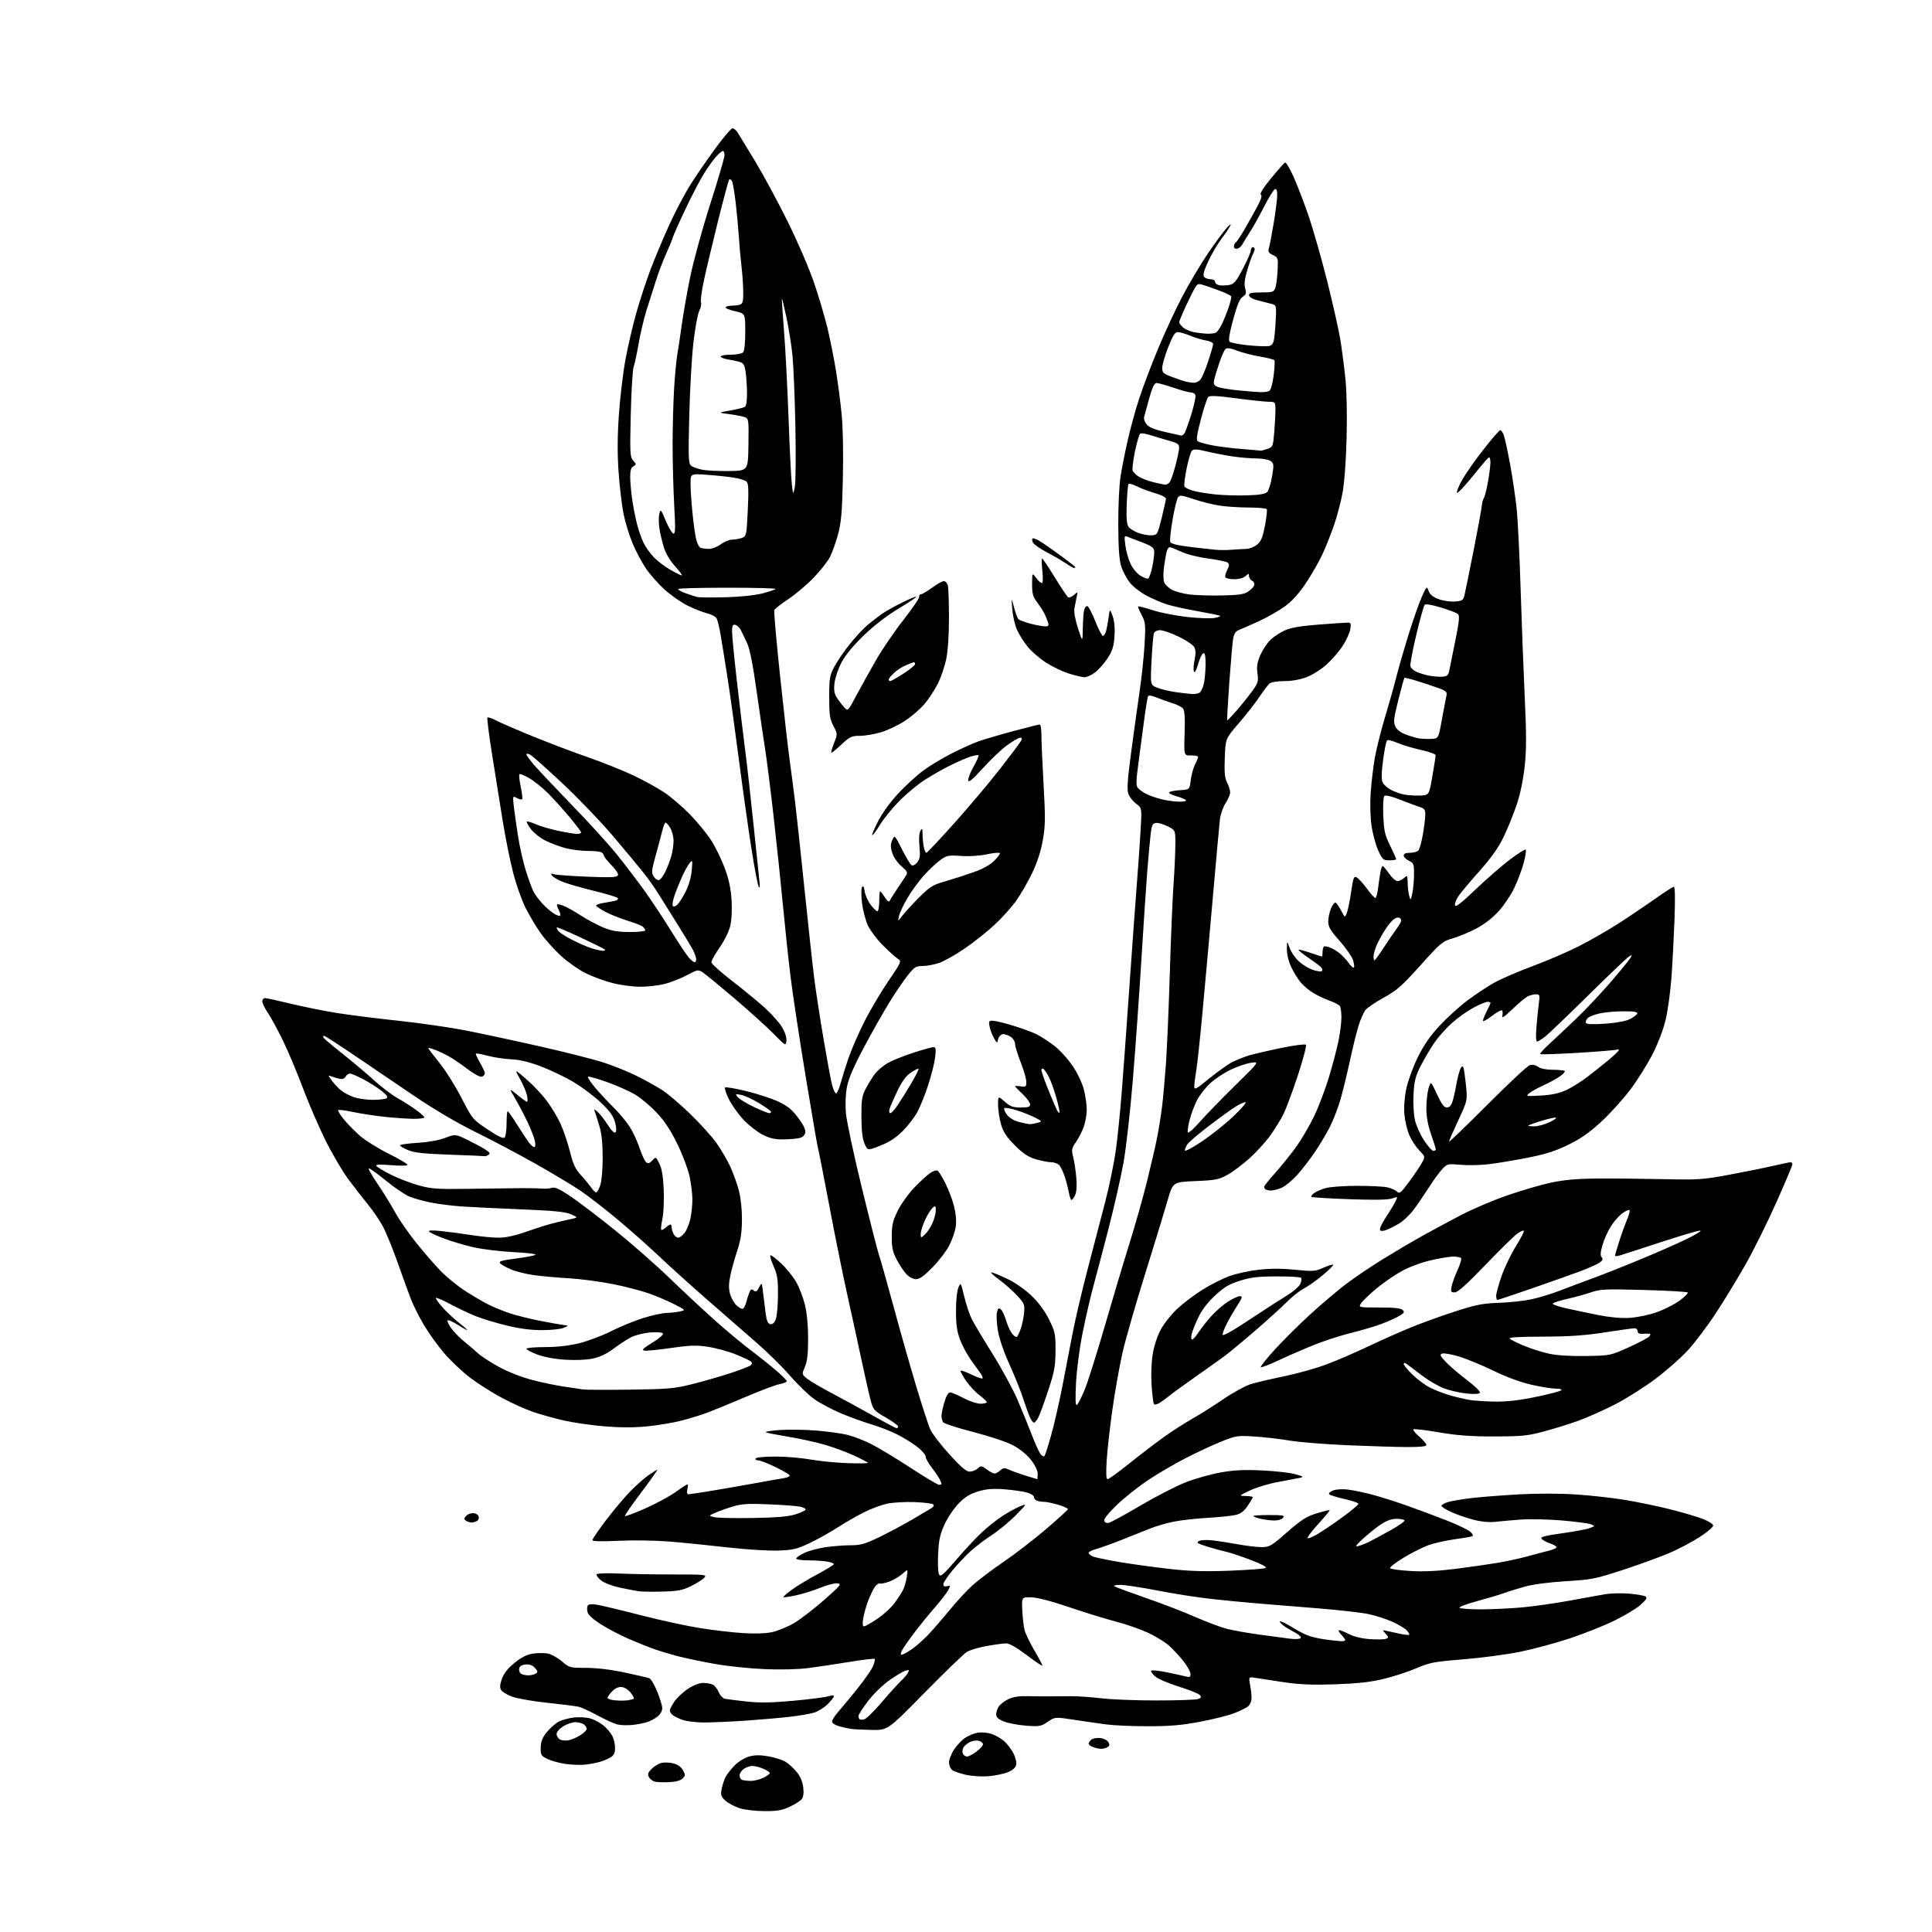 <?xml version="1.0" encoding="UTF-8" standalone="no"?>
<svg 
  version="1.1" 
  xmlns="http://www.w3.org/2000/svg" 
  xmlns:xlink="http://www.w3.org/1999/xlink" 
  xmlns:svg="http://www.w3.org/2000/svg"
  xmlns:rdf="http://www.w3.org/1999/02/22-rdf-syntax-ns#"
  xmlns:cc="http://creativecommons.org/ns#"
  xmlns:dc="http://purl.org/dc/elements/1.1/"
  viewBox="0 0 1024 1024"
  width="1024"
  height="1024"
>
<style>svg {background-color: white; }</style>"
<path stroke="none" fill="black" fill-rule="evenodd" d="M405.00,959.93C400.04,959.90 394.52,959.22 391.73,958.29C389.11,957.41 385.80,955.62 384.38,954.30C382.17,952.25 381.89,951.38 382.48,948.24C382.86,946.22 383.82,943.32 384.60,941.80C385.39,940.28 387.60,937.47 389.51,935.56C391.46,933.60 394.81,931.59 397.15,930.96C400.13,930.16 402.99,930.14 407.26,930.89C410.53,931.46 414.57,932.74 416.25,933.72C417.92,934.70 420.62,937.15 422.26,939.18C424.23,941.61 425.40,944.39 425.74,947.42C426.09,950.49 425.81,952.53 424.88,953.65C424.12,954.57 421.25,956.37 418.50,957.65C414.45,959.54 411.88,959.97 405.00,959.93zM354.80,944.58C351.89,944.72 348.49,944.61 347.25,944.35C346.01,944.08 344.53,942.99 343.96,941.92C343.13,940.37 343.41,939.50 345.38,937.53C346.72,936.19 349.05,934.77 350.55,934.40C352.05,934.02 354.89,934.12 356.85,934.61C359.15,935.18 360.98,936.48 361.96,938.22C363.34,940.70 363.33,941.10 361.79,942.64C360.72,943.71 358.17,944.42 354.80,944.58zM397.72,943.92C399.48,943.96 402.52,943.24 404.47,942.31C406.41,941.39 408.00,940.24 408.00,939.76C408.00,939.29 406.44,938.25 404.53,937.45C402.62,936.65 400.02,936.00 398.75,936.00C397.48,936.00 395.44,936.70 394.22,937.56C393.00,938.41 392.00,939.95 392.00,940.97C392.00,942.00 392.56,943.06 393.25,943.34C393.94,943.62 395.95,943.88 397.72,943.92zM523.82,941.44C520.31,941.72 514.98,941.38 511.84,940.67C508.73,939.97 505.47,938.80 504.59,938.08C503.72,937.35 503.00,935.55 503.00,934.08C503.00,932.61 504.16,929.60 505.59,927.41C507.01,925.21 509.65,922.41 511.46,921.17C513.27,919.93 516.33,918.66 518.27,918.34C520.20,918.03 523.42,918.31 525.42,918.97C527.42,919.63 530.41,921.31 532.07,922.71C533.73,924.11 536.00,927.05 537.12,929.24C538.32,931.58 538.92,934.17 538.59,935.50C538.22,936.96 536.60,938.34 534.08,939.35C531.91,940.22 527.29,941.16 523.82,941.44zM310.00,935.31C307.52,935.57 302.85,935.39 299.62,934.91C296.38,934.43 292.11,933.24 290.12,932.27C286.77,930.63 286.51,930.18 286.59,926.23C286.65,923.06 287.45,921.01 289.69,918.23C291.35,916.18 294.11,913.68 295.81,912.68C297.52,911.68 301.35,910.61 304.31,910.31C307.43,909.98 311.26,910.26 313.38,910.96C315.40,911.63 318.41,913.31 320.06,914.71C321.72,916.10 323.73,918.51 324.54,920.07C325.34,921.63 326.00,924.49 326.00,926.43C326.00,929.00 325.39,930.34 323.75,931.37C322.51,932.14 319.93,933.24 318.00,933.81C316.07,934.37 312.48,935.05 310.00,935.31zM512.54,931.00C513.41,931.00 515.68,929.82 517.57,928.38C519.46,926.94 521.00,925.19 521.00,924.50C521.00,923.80 520.01,922.97 518.80,922.66C517.59,922.34 515.49,922.63 514.14,923.29C512.79,923.96 511.23,925.23 510.68,926.11C510.13,927.00 509.96,928.46 510.31,929.36C510.65,930.26 511.66,931.00 512.54,931.00zM583.50,926.92C582.40,926.89 580.49,926.47 579.25,925.97C578.01,925.47 577.00,924.66 577.00,924.15C577.00,923.65 577.65,922.71 578.43,922.05C579.22,921.40 581.32,921.01 583.08,921.18C584.85,921.36 586.79,922.30 587.40,923.28C588.25,924.65 588.16,925.28 587.00,926.01C586.17,926.54 584.60,926.95 583.50,926.92zM301.45,922.36C303.08,922.02 305.88,920.80 307.69,919.63C309.50,918.46 310.98,916.99 310.99,916.37C310.99,915.75 310.36,914.71 309.57,914.06C308.78,913.40 306.81,912.83 305.18,912.79C303.55,912.74 300.59,913.71 298.61,914.93C296.55,916.21 295.00,917.96 295.00,919.03C295.00,920.06 295.79,921.37 296.75,921.93C297.71,922.50 299.83,922.69 301.45,922.36zM462.00,916.90C457.32,916.80 452.38,916.56 451.00,916.35C449.62,916.14 446.81,915.51 444.75,914.95C442.60,914.36 441.00,913.30 441.00,912.46C441.00,911.66 442.49,909.32 444.32,907.25C446.15,905.19 450.71,899.67 454.46,895.00C458.21,890.33 461.92,884.99 462.70,883.14C463.48,881.29 463.88,879.55 463.60,879.26C463.31,878.98 457.32,879.69 450.29,880.84C443.25,881.99 433.45,883.46 428.50,884.10C423.07,884.80 413.94,885.03 405.50,884.68C397.80,884.37 386.16,883.18 379.63,882.04C373.11,880.91 364.33,879.10 360.13,878.03C355.94,876.95 350.02,875.21 347.00,874.14C343.98,873.08 337.84,870.63 333.36,868.69C328.88,866.75 322.24,863.29 318.61,860.99C314.41,858.35 311.78,855.95 311.40,854.46C311.08,853.17 311.13,851.61 311.51,850.99C311.96,850.26 313.68,850.09 316.35,850.52C318.63,850.88 329.05,853.37 339.50,856.06C349.95,858.75 364.12,861.83 371.00,862.92C377.88,864.01 388.02,865.20 393.54,865.56C399.88,865.98 405.63,865.80 409.13,865.08C412.17,864.44 417.45,862.28 420.85,860.27C424.25,858.26 431.41,852.76 436.75,848.06C445.65,840.23 446.25,839.47 443.86,839.19C442.41,839.03 438.37,840.07 434.87,841.51C431.36,842.96 425.59,844.76 422.04,845.53C418.49,846.29 415.41,846.74 415.20,846.53C414.99,846.32 417.00,844.56 419.66,842.61C422.32,840.66 428.44,836.96 433.25,834.39C438.06,831.82 442.00,829.39 442.00,828.99C442.00,828.59 440.31,827.98 438.25,827.64C436.19,827.30 431.69,827.02 428.25,827.01C424.81,827.00 422.00,826.59 422.00,826.09C422.00,825.59 423.91,824.25 426.25,823.12C428.59,821.99 433.65,820.61 437.50,820.05C441.35,819.49 447.35,819.03 450.84,819.02C456.28,819.00 458.48,818.37 466.34,814.55C471.38,812.11 479.32,807.85 484.00,805.10C488.68,802.34 493.18,799.67 494.00,799.16C494.82,798.65 495.13,797.84 494.67,797.37C494.21,796.89 489.72,796.34 484.69,796.14C479.66,795.95 473.06,796.34 470.02,797.01C466.98,797.69 461.49,799.76 457.80,801.61C454.12,803.46 447.93,807.03 444.05,809.54C440.17,812.05 433.50,815.77 429.25,817.80C422.40,821.07 420.44,821.54 412.44,821.84C407.39,822.03 395.44,821.27 385.44,820.13C375.57,819.01 361.70,817.61 354.61,817.03C347.52,816.46 335.48,816.28 327.86,816.65C318.50,817.09 314.00,816.97 314.00,816.27C314.00,815.70 317.20,811.01 321.10,805.86C325.01,800.71 330.74,793.87 333.85,790.66C336.96,787.46 341.38,783.52 343.68,781.91C345.98,780.31 348.10,779.00 348.39,779.00C348.68,779.00 344.83,784.42 339.84,791.05C334.85,797.68 330.97,803.30 331.22,803.56C331.47,803.81 336.29,802.00 341.93,799.53C347.57,797.07 355.05,793.00 358.57,790.49C364.97,785.92 364.97,785.92 364.36,788.96C363.97,790.90 364.16,792.00 364.87,792.00C365.49,792.00 371.51,791.09 378.25,789.97C384.99,788.85 395.23,787.06 401.00,786.00C406.77,784.93 413.20,783.80 415.28,783.48C417.54,783.13 418.80,782.48 418.41,781.85C418.05,781.28 414.57,779.28 410.66,777.40C406.75,775.53 402.73,774.00 401.72,774.00C400.71,774.00 400.16,773.55 400.50,773.00C400.84,772.44 405.47,772.00 410.93,772.00C416.32,772.00 424.73,772.71 429.62,773.57C434.50,774.43 443.34,775.30 449.25,775.50C455.16,775.69 460.00,775.63 460.00,775.36C460.00,775.09 456.69,773.34 452.65,771.47C448.61,769.61 441.52,766.99 436.90,765.67C432.28,764.34 423.77,762.48 418.00,761.53C412.23,760.58 406.82,759.53 406.00,759.19C405.18,758.85 408.32,758.30 413.00,757.96C417.68,757.62 426.45,757.73 432.50,758.21C438.55,758.69 446.07,759.73 449.22,760.52C452.36,761.30 458.01,763.49 461.77,765.38C465.52,767.27 474.87,772.91 482.53,777.91C490.19,782.91 497.03,787.00 497.73,787.00C498.43,787.00 499.00,786.75 499.00,786.43C499.00,786.12 498.48,784.89 497.86,783.68C497.23,782.48 495.36,779.78 493.72,777.68C492.07,775.58 490.67,773.03 490.61,772.01C490.55,770.99 488.47,768.61 485.98,766.71C483.50,764.82 478.76,761.90 475.45,760.23C472.14,758.56 466.07,756.19 461.96,754.97C457.86,753.75 450.68,751.15 446.00,749.20C441.32,747.25 434.99,743.91 431.91,741.79C428.84,739.67 422.99,734.07 418.91,729.35C414.84,724.63 406.75,716.66 400.95,711.63C395.14,706.61 383.22,696.21 374.45,688.53C365.68,680.85 354.21,670.50 348.98,665.53C343.74,660.56 334.00,651.93 327.33,646.35C320.67,640.77 311.75,633.87 307.53,631.02C303.31,628.17 292.57,621.74 283.68,616.72C274.78,611.71 260.50,604.16 251.95,599.95C242.18,595.13 230.11,588.02 219.45,580.80C210.13,574.48 195.77,564.74 187.54,559.16C179.31,553.57 172.20,549.00 171.73,549.00C171.26,549.00 171.18,549.48 171.53,550.06C171.89,550.64 176.53,554.55 181.84,558.75C187.15,562.95 194.56,569.19 198.30,572.63C202.04,576.06 207.64,580.30 210.76,582.06C213.88,583.82 218.34,586.66 220.67,588.38C223.01,590.10 224.94,591.84 224.96,592.25C224.98,592.66 222.51,593.00 219.46,593.00C216.41,593.00 209.55,592.54 204.21,591.98C198.87,591.42 191.20,590.25 187.17,589.39C183.14,588.53 179.60,588.07 179.30,588.37C179.00,588.66 180.18,590.70 181.92,592.89C183.65,595.09 187.42,598.99 190.29,601.57C193.15,604.15 200.11,608.55 205.75,611.36C211.39,614.16 216.00,616.87 216.00,617.37C216.00,617.90 212.41,617.98 207.40,617.58C201.32,617.08 199.00,617.20 199.48,617.96C199.85,618.56 203.32,620.65 207.19,622.60C211.06,624.54 217.66,627.09 221.86,628.26C228.59,630.12 231.72,630.34 248.00,630.11C258.18,629.97 270.32,629.80 275.00,629.75C279.68,629.69 285.07,629.79 287.00,629.96C288.93,630.14 291.43,629.96 292.56,629.57C294.10,629.05 296.54,630.15 302.06,633.85C306.15,636.59 316.66,644.57 325.40,651.58C334.15,658.59 347.20,670.02 354.40,676.97C361.61,683.92 372.41,694.00 378.41,699.38C384.41,704.75 392.96,711.90 397.41,715.26C401.86,718.61 408.09,723.57 411.25,726.28C414.41,728.98 417.00,731.58 417.00,732.05C417.00,732.52 415.31,733.22 413.25,733.61C411.19,733.99 403.20,736.99 395.50,740.27C387.80,743.56 378.73,747.29 375.35,748.57C371.98,749.86 365.56,751.84 361.09,752.98C356.62,754.12 348.37,755.49 342.74,756.03C335.83,756.70 328.43,756.67 320.00,755.96C313.12,755.38 303.46,753.97 298.52,752.82C293.59,751.67 286.46,749.68 282.68,748.39C278.90,747.11 271.62,743.85 266.49,741.15C261.37,738.45 253.70,733.63 249.46,730.44C245.21,727.24 238.88,721.28 235.39,717.18C231.89,713.09 227.03,706.31 224.59,702.12C222.14,697.93 219.16,692.02 217.97,689.00C216.78,685.98 213.62,677.30 210.95,669.73C208.28,662.16 204.72,653.37 203.03,650.21C201.35,647.05 197.84,641.86 195.23,638.68C192.63,635.50 187.92,629.43 184.76,625.20C181.60,620.96 176.11,611.65 172.56,604.50C169.01,597.35 163.58,584.76 160.48,576.53C157.39,568.30 152.63,556.99 149.90,551.39C147.17,545.80 143.62,539.26 141.99,536.86C140.37,534.46 139.03,531.71 139.02,530.75C139.01,529.79 139.65,529.00 140.44,529.00C141.23,529.00 147.35,530.34 154.04,531.97C160.73,533.60 171.90,535.84 178.85,536.95C185.81,538.05 200.50,539.90 211.50,541.06C222.50,542.22 238.25,544.49 246.50,546.10C254.75,547.72 272.52,551.52 286.00,554.57C299.48,557.61 314.77,561.49 320.00,563.19C325.23,564.89 333.10,568.08 337.50,570.27C341.90,572.47 347.91,575.80 350.84,577.68C353.78,579.56 360.48,585.24 365.71,590.30C370.95,595.36 377.20,602.25 379.60,605.61C382.01,608.97 385.31,614.59 386.95,618.11C388.59,621.62 390.69,627.42 391.62,631.00C392.63,634.89 393.28,641.11 393.25,646.50C393.21,653.28 392.58,657.36 390.72,663.01C389.36,667.13 387.71,673.07 387.06,676.19C386.22,680.27 386.18,682.96 386.93,685.75C387.51,687.88 389.07,690.66 390.41,691.92C391.76,693.18 393.29,693.94 393.82,693.61C394.34,693.29 395.06,691.91 395.40,690.55C395.74,689.20 396.47,686.89 397.02,685.44C397.84,683.29 398.31,683.01 399.45,683.96C400.59,684.90 401.15,684.59 402.33,682.34C403.80,679.54 403.80,679.54 404.49,685.52C404.88,688.81 405.49,693.74 405.86,696.49C406.34,700.09 407.01,701.57 408.26,701.81C409.40,702.03 410.39,701.17 411.14,699.32C411.77,697.77 412.31,692.00 412.34,686.50C412.39,678.11 412.03,675.65 410.06,671.22C408.78,668.32 407.98,665.68 408.30,665.37C408.61,665.05 411.15,666.93 413.95,669.55C416.74,672.16 420.35,676.62 421.98,679.47C423.61,682.32 425.71,687.77 426.63,691.58C427.69,695.93 428.32,702.58 428.32,709.50C428.31,717.58 427.86,721.55 426.63,724.44C424.94,728.38 424.94,728.38 427.72,730.67C429.25,731.93 435.23,735.45 441.00,738.49C446.77,741.53 456.68,746.93 463.00,750.50C469.32,754.07 474.84,756.99 475.25,756.99C475.66,757.00 476.00,756.56 476.00,756.03C476.00,755.49 473.06,753.36 469.46,751.29C463.37,747.79 462.82,747.18 461.54,742.51C460.79,739.76 458.54,729.85 456.55,720.50C454.56,711.15 451.13,695.40 448.92,685.50C446.72,675.60 442.45,654.45 439.44,638.50C436.43,622.55 433.74,608.89 433.47,608.14C433.20,607.38 430.28,590.37 426.98,570.32C423.69,550.27 420.10,526.58 419.01,517.68C417.92,508.78 416.13,492.05 415.04,480.50C413.95,468.95 411.71,447.57 410.06,433.00C408.41,418.43 406.37,402.23 405.53,397.00C404.69,391.77 402.67,378.05 401.05,366.50C399.11,352.60 397.41,343.98 396.04,341.00C394.90,338.52 393.39,335.38 392.70,334.01C392.00,332.64 390.66,331.37 389.72,331.18C388.33,330.92 388.00,331.60 388.00,334.70C388.00,336.81 389.13,348.44 390.51,360.52C391.89,372.61 393.91,389.48 395.00,398.00C396.09,406.52 398.10,424.52 399.48,438.00C400.85,451.48 402.22,464.52 402.51,467.00C402.87,469.98 402.74,470.99 402.12,470.00C401.61,469.18 399.82,459.73 398.15,449.00C396.48,438.27 393.51,417.12 391.55,402.00C389.59,386.88 386.86,367.30 385.49,358.50C384.11,349.70 382.48,339.57 381.86,336.00C381.24,332.43 380.34,328.73 379.85,327.78C379.36,326.84 377.06,325.60 374.73,325.04C372.40,324.47 367.74,322.63 364.37,320.95C360.99,319.28 355.51,315.44 352.18,312.43C348.86,309.42 344.36,304.30 342.19,301.05C340.02,297.80 336.88,291.84 335.21,287.82C333.54,283.79 331.43,276.92 330.53,272.54C329.63,268.16 328.44,258.26 327.89,250.54C327.19,240.72 327.22,231.55 328.01,220.00C328.62,210.93 330.21,197.61 331.54,190.42C332.86,183.22 335.53,171.85 337.46,165.15C339.38,158.45 342.70,148.37 344.84,142.74C346.97,137.11 351.32,126.71 354.52,119.64C357.72,112.56 362.84,102.79 365.92,97.93C368.99,93.06 374.98,84.34 379.24,78.54C383.49,72.74 387.54,68.00 388.25,68.00C388.95,68.00 390.17,69.01 390.97,70.25C391.76,71.49 395.95,78.35 400.26,85.50C404.58,92.65 412.34,107.05 417.52,117.50C422.78,128.11 428.94,142.42 431.48,149.91C433.98,157.28 437.16,168.03 438.55,173.79C439.94,179.55 441.93,189.49 442.98,195.88C444.03,202.27 445.42,212.81 446.06,219.29C446.78,226.47 447.04,239.77 446.74,253.29C446.34,271.48 445.88,276.89 444.19,283.17C443.05,287.39 441.13,292.79 439.91,295.17C438.70,297.55 434.75,302.56 431.14,306.30C427.53,310.04 421.50,315.13 417.74,317.60C413.97,320.08 410.67,322.70 410.39,323.42C410.12,324.13 411.51,339.97 413.49,358.61C415.46,377.25 417.71,397.00 418.48,402.50C419.25,408.00 420.57,418.12 421.41,425.00C422.24,431.88 424.53,453.02 426.48,472.00C428.44,490.98 430.72,511.90 431.55,518.50C432.39,525.10 434.63,539.67 436.53,550.87C438.43,562.07 440.45,572.96 441.02,575.08C441.59,577.19 442.47,579.18 442.99,579.49C443.50,579.81 444.64,577.47 445.51,574.29C446.39,571.10 448.25,565.12 449.65,561.00C451.05,556.88 454.66,548.52 457.67,542.42C460.69,536.33 466.49,526.43 470.56,520.42C477.97,509.50 477.97,509.50 475.74,508.06C474.51,507.27 471.01,504.12 467.96,501.06C464.91,498.00 461.38,493.36 460.11,490.74C458.85,488.12 457.41,482.78 456.92,478.88C456.43,474.97 456.40,471.10 456.86,470.28C457.47,469.19 457.87,469.79 458.30,472.48C458.63,474.52 460.07,477.72 461.50,479.59C462.93,481.47 464.53,483.00 465.05,483.00C465.57,483.00 466.01,480.41 466.03,477.25C466.06,472.48 466.27,471.78 467.28,473.16C467.95,474.08 469.08,475.65 469.78,476.66C470.58,477.81 471.25,478.08 471.57,477.39C471.85,476.77 473.52,474.12 475.29,471.48C477.05,468.85 479.14,465.70 479.93,464.48C481.27,462.41 481.12,462.04 477.69,459.04C475.57,457.17 473.53,454.17 472.85,451.90C471.94,448.85 471.96,447.39 472.94,445.25C474.20,442.50 474.20,442.50 478.08,450.18C480.21,454.40 482.48,458.18 483.14,458.58C483.82,459.01 485.08,458.39 486.12,457.10C487.59,455.29 487.81,453.75 487.33,448.59C486.97,444.73 487.16,441.56 487.84,440.40C488.79,438.76 488.94,439.00 488.97,442.12C488.99,444.12 489.28,447.16 489.62,448.88C489.97,450.59 490.59,452.00 491.00,452.00C491.41,452.00 498.08,444.91 505.84,436.25C513.59,427.59 524.49,414.65 530.05,407.50C535.62,400.35 540.60,393.71 541.12,392.75C541.81,391.47 541.70,391.00 540.70,391.00C539.94,391.00 536.89,392.75 533.91,394.90C530.94,397.04 525.13,402.53 521.00,407.10C515.59,413.09 513.41,414.91 513.17,413.67C512.99,412.72 514.26,409.43 515.99,406.37C517.72,403.31 518.91,400.57 518.63,400.30C518.36,400.03 516.42,400.36 514.32,401.04C512.22,401.72 507.35,403.85 503.50,405.76C499.65,407.68 493.56,411.15 489.97,413.46C486.38,415.78 480.42,420.73 476.71,424.47C473.01,428.21 468.36,433.94 466.38,437.19C464.40,440.45 462.57,442.90 462.30,442.63C462.03,442.37 463.54,438.85 465.66,434.82C467.91,430.53 472.36,424.48 476.41,420.21C480.21,416.20 485.90,410.99 489.05,408.62C492.20,406.26 498.89,402.19 503.93,399.59C508.96,396.99 515.65,393.97 518.79,392.87C521.93,391.78 530.27,389.33 537.32,387.44C544.38,385.55 550.56,384.00 551.07,384.00C551.58,384.00 551.99,386.59 551.98,389.75C551.98,392.91 552.49,404.73 553.12,416.00C554.12,433.73 554.06,437.70 552.70,445.37C551.66,451.26 549.75,457.13 547.03,462.80C544.77,467.51 540.94,474.14 538.51,477.54C536.08,480.94 530.92,486.67 527.03,490.26C523.15,493.86 516.04,499.49 511.24,502.78C506.43,506.07 500.35,509.49 497.72,510.38C495.08,511.27 491.16,512.00 488.99,512.00C485.45,512.00 484.64,512.51 481.05,517.06C478.85,519.84 474.56,526.14 471.52,531.06C468.48,535.97 462.43,546.64 458.09,554.77C452.62,565.00 449.81,571.48 448.95,575.84C448.20,579.66 447.96,585.15 448.33,589.82C448.67,594.04 452.53,612.12 456.90,630.00C461.27,647.88 465.33,663.75 465.91,665.28C466.50,666.81 469.93,678.96 473.54,692.28C477.14,705.60 482.61,724.81 485.68,734.96C488.74,745.12 492.04,755.24 492.99,757.46C493.95,759.68 498.50,765.66 503.12,770.74C509.27,777.52 512.14,779.98 513.92,779.99C515.25,780.00 517.17,779.25 518.19,778.33C519.93,776.76 520.22,776.79 522.98,778.83C524.60,780.02 526.46,781.00 527.13,781.00C527.80,781.00 529.17,780.25 530.18,779.34C531.73,777.93 532.42,777.87 534.75,778.94C536.26,779.63 540.20,781.05 543.50,782.09C546.80,783.12 549.61,783.98 549.75,783.99C549.89,783.99 550.00,782.72 550.00,781.16C550.00,779.44 548.61,776.55 546.46,773.78C544.30,771.02 540.58,767.99 536.97,766.06C533.53,764.23 524.63,761.25 515.85,758.99C507.50,756.85 500.31,754.51 499.85,753.80C499.40,753.08 499.02,751.57 499.02,750.43C499.01,749.29 499.69,746.03 500.54,743.18C501.49,739.97 502.64,738.00 503.56,738.00C504.37,738.00 507.57,739.35 510.66,741.00C513.75,742.65 517.79,744.00 519.64,744.00C521.49,744.00 523.00,743.64 523.00,743.19C523.00,742.75 521.24,741.06 519.09,739.44C516.93,737.82 513.71,734.36 511.93,731.74C510.14,729.13 508.90,726.77 509.17,726.50C509.43,726.23 512.03,727.16 514.94,728.56C517.84,729.96 520.46,730.88 520.75,730.59C521.03,730.30 520.53,729.04 519.63,727.78C518.73,726.53 516.45,723.36 514.56,720.74C512.68,718.12 510.14,713.40 508.93,710.24C507.22,705.80 506.72,702.35 506.70,695.00C506.68,689.48 507.21,684.24 507.95,682.50C509.21,679.52 509.23,679.55 511.09,687.24C512.11,691.50 513.92,696.90 515.11,699.24C516.29,701.58 521.27,709.91 526.17,717.75C531.07,725.59 537.05,736.61 539.45,742.25C541.85,747.89 545.20,756.13 546.90,760.56C548.60,764.99 550.63,769.49 551.42,770.55C552.20,771.62 553.15,772.18 553.53,771.80C553.92,771.42 555.52,766.47 557.10,760.80C558.69,755.14 561.31,743.75 562.93,735.50C564.55,727.25 567.03,714.42 568.43,707.00C569.84,699.58 573.49,684.05 576.53,672.50C579.58,660.95 583.80,644.75 585.91,636.50C588.03,628.25 590.48,616.33 591.37,610.00C592.26,603.67 593.66,589.95 594.49,579.50C595.32,569.05 597.12,544.30 598.50,524.50C599.87,504.70 601.65,480.18 602.44,470.00C603.24,459.82 604.19,446.26 604.56,439.86C605.23,428.23 605.23,428.23 602.16,425.96C600.47,424.71 598.62,422.34 598.04,420.69C597.25,418.41 597.61,413.16 599.55,398.60C600.95,388.10 602.98,373.52 604.05,366.21C605.12,358.90 606.29,347.80 606.65,341.55C607.24,331.08 607.12,329.84 605.10,325.97C603.89,323.65 603.06,321.61 603.25,321.42C603.43,321.23 606.99,322.16 611.15,323.48C615.31,324.80 623.54,326.40 629.43,327.04C635.33,327.67 641.74,327.90 643.68,327.53C645.62,327.17 647.01,326.67 646.77,326.43C646.53,326.19 641.19,325.08 634.91,323.97C628.64,322.85 621.25,321.22 618.50,320.35C615.75,319.47 610.89,317.39 607.70,315.71C604.52,314.04 600.53,310.93 598.85,308.81C597.16,306.68 595.11,302.82 594.28,300.22C593.20,296.81 592.76,290.65 592.71,278.00C592.67,268.28 593.21,256.94 593.92,252.50C594.62,248.10 596.30,239.57 597.66,233.55C599.01,227.53 601.69,217.72 603.62,211.76C605.55,205.80 610.06,193.85 613.64,185.21C617.22,176.57 623.11,163.88 626.73,157.00C630.35,150.12 636.37,140.00 640.11,134.50C643.85,129.00 648.31,122.92 650.02,121.00C651.82,118.97 652.69,118.40 652.08,119.65C651.51,120.83 649.38,123.97 647.35,126.63C645.32,129.29 642.20,134.62 640.41,138.48C638.07,143.52 637.46,145.84 638.20,146.75C638.78,147.44 640.31,148.00 641.62,148.00C642.98,148.00 644.00,148.59 644.00,149.38C644.00,150.14 645.01,150.95 646.25,151.17C647.49,151.39 649.85,151.33 651.50,151.04C654.05,150.58 655.13,149.30 658.72,142.50C661.03,138.10 662.95,133.71 662.97,132.75C662.98,131.79 663.45,131.00 664.00,131.00C664.55,131.00 665.00,131.46 665.00,132.01C665.00,132.57 664.56,133.81 664.03,134.76C663.49,135.72 662.17,139.51 661.08,143.19C659.66,147.99 659.35,150.72 659.97,152.88C660.69,155.40 660.48,156.11 658.66,157.30C657.09,158.34 655.71,161.62 653.59,169.40C651.63,176.57 651.01,180.41 651.68,181.08C652.24,181.64 656.69,182.50 661.57,183.01C666.46,183.51 671.46,183.67 672.68,183.37C674.41,182.93 675.03,181.88 675.44,178.65C675.74,176.37 676.10,171.61 676.24,168.08C676.50,161.66 676.50,161.66 673.00,160.83C671.08,160.37 667.81,159.52 665.75,158.95C663.60,158.36 662.00,157.30 662.00,156.46C662.00,155.33 663.47,155.00 668.52,155.00C674.41,155.00 675.13,154.78 675.92,152.70C676.40,151.44 676.96,147.28 677.15,143.47C677.49,136.69 677.43,136.50 674.66,135.17C672.39,134.08 671.96,133.37 672.51,131.65C672.90,130.47 674.04,124.55 675.05,118.50C676.06,112.45 676.91,105.77 676.94,103.67C676.98,101.04 676.61,99.96 675.76,100.25C675.08,100.47 672.47,104.67 669.97,109.58C667.47,114.49 664.10,120.53 662.48,123.00C660.86,125.47 659.07,128.40 658.50,129.49C657.92,130.59 656.67,131.63 655.72,131.81C654.70,132.01 654.00,131.53 654.00,130.63C654.00,129.80 654.44,128.84 654.98,128.51C655.53,128.17 657.71,124.89 659.83,121.20C661.96,117.52 664.98,112.11 666.55,109.18C668.47,105.58 669.03,103.64 668.28,103.17C667.58,102.74 669.59,99.53 673.70,94.49C677.30,90.10 680.64,86.35 681.14,86.16C681.63,85.97 683.54,89.14 685.39,93.19C687.24,97.25 690.78,106.41 693.27,113.55C695.75,120.69 700.27,136.42 703.32,148.52C706.36,160.61 709.54,174.78 710.40,180.00C711.25,185.22 712.46,194.58 713.10,200.80C713.79,207.58 714.04,220.16 713.72,232.30C713.40,244.50 712.55,255.98 711.56,261.29C710.66,266.13 708.64,273.78 707.08,278.29C705.52,282.81 702.81,289.64 701.06,293.48C699.31,297.32 695.37,304.23 692.31,308.83C688.50,314.56 684.96,318.50 681.06,321.35C677.93,323.63 671.80,327.14 667.43,329.15C663.07,331.16 658.31,333.26 656.85,333.83C654.83,334.62 654.05,335.78 653.57,338.68C653.22,340.78 652.31,351.27 651.54,361.99C650.77,372.70 650.28,381.61 650.44,381.77C650.60,381.94 652.98,379.47 655.71,376.29C658.45,373.10 662.14,368.48 663.91,366.02C666.79,362.00 667.06,361.04 666.48,356.88C665.99,353.31 666.34,351.08 667.99,347.25C669.17,344.51 671.57,340.88 673.32,339.18C675.07,337.49 678.56,335.19 681.09,334.08C684.34,332.64 689.58,331.75 699.09,331.03C706.46,330.47 713.35,330.00 714.38,330.00C715.97,330.00 716.17,330.54 715.70,333.43C715.40,335.32 713.62,339.26 711.74,342.19C709.87,345.12 705.99,349.62 703.12,352.20C700.20,354.83 695.49,357.80 692.41,358.95C689.02,360.22 684.53,361.00 680.65,361.00C677.09,361.00 673.75,361.54 672.91,362.25C672.10,362.94 669.67,366.13 667.52,369.35C665.37,372.57 660.45,378.87 656.57,383.35C649.53,391.50 649.53,391.50 649.16,401.59C648.87,409.46 649.14,412.37 650.39,414.79C651.28,416.50 652.00,418.83 652.00,419.97C652.00,421.11 650.90,423.72 649.55,425.77C648.17,427.87 646.86,431.68 646.55,434.50C646.24,437.25 644.63,455.02 642.97,474.00C641.30,492.98 638.82,520.65 637.44,535.50C636.07,550.35 634.51,564.95 633.97,567.93C633.44,570.92 633.00,574.43 633.00,575.72C633.00,577.84 633.78,577.44 641.01,571.55C645.42,567.96 650.89,564.08 653.17,562.91C655.45,561.75 659.44,560.17 662.03,559.40C664.62,558.63 672.27,556.85 679.02,555.45C685.78,554.05 691.68,553.28 692.14,553.74C692.59,554.19 690.67,561.52 687.87,570.03C685.06,578.54 681.64,587.75 680.27,590.50C678.89,593.25 675.80,598.27 673.40,601.65C671.00,605.04 666.03,610.52 662.37,613.83C658.70,617.14 653.40,621.12 650.60,622.67C646.02,625.21 644.28,625.55 633.56,626.00C621.62,626.50 621.62,626.50 618.77,636.50C617.20,642.00 611.86,659.46 606.91,675.29C601.95,691.12 596.59,709.80 594.99,716.79C593.40,723.78 590.98,737.38 589.61,747.00C588.25,756.62 586.87,768.89 586.55,774.25C586.14,781.00 586.30,784.00 587.05,784.00C587.66,784.00 592.78,780.29 598.45,775.75C604.11,771.21 612.29,764.95 616.62,761.84C620.96,758.72 627.85,754.27 631.95,751.96C636.05,749.64 643.56,744.90 648.65,741.42C653.74,737.95 660.29,734.40 663.20,733.53C666.12,732.66 674.12,730.80 681.00,729.38C687.87,727.96 698.00,725.09 703.50,723.00C709.00,720.91 718.90,716.62 725.50,713.48C732.10,710.34 742.23,705.84 748.00,703.49C753.77,701.14 764.30,697.34 771.39,695.05C782.28,691.53 785.84,690.83 794.39,690.53C799.95,690.34 807.68,689.50 811.57,688.68C815.46,687.86 822.21,685.81 826.57,684.13C830.93,682.44 839.00,679.42 844.50,677.40C850.00,675.38 861.48,670.83 870.00,667.28C878.52,663.74 889.29,658.99 893.93,656.73C898.56,654.47 901.85,652.45 901.24,652.25C900.63,652.04 891.21,654.80 880.31,658.37C869.42,661.94 859.49,665.15 858.25,665.50C857.01,665.85 856.00,665.86 856.00,665.53C856.00,665.19 856.96,661.90 858.13,658.21C859.29,654.52 861.16,649.35 862.26,646.72C863.37,644.09 864.01,641.68 863.69,641.36C863.38,641.04 861.69,641.80 859.94,643.04C858.19,644.29 855.45,647.37 853.84,649.90C852.23,652.43 850.22,656.88 849.38,659.80C848.24,663.69 848.12,665.44 848.93,666.42C849.78,667.44 849.44,668.13 847.51,669.40C846.12,670.31 841.28,672.42 836.74,674.10C832.21,675.77 820.79,679.81 811.38,683.07C801.96,686.33 793.97,689.00 793.63,689.00C793.28,689.00 793.01,687.99 793.01,686.75C793.02,685.51 794.31,680.81 795.88,676.29C797.46,671.78 800.87,664.66 803.48,660.48C806.08,656.30 807.97,652.63 807.67,652.33C807.36,652.03 805.78,652.73 804.14,653.90C802.51,655.06 794.90,662.54 787.23,670.51C777.32,680.81 772.63,685.00 771.02,685.00C769.00,685.00 768.82,684.65 769.39,681.81C769.74,680.06 771.14,676.19 772.51,673.21C773.87,670.23 774.74,667.39 774.43,666.89C774.13,666.40 772.28,666.00 770.31,666.00C768.35,666.00 762.87,666.91 758.12,668.03C753.15,669.19 746.67,671.63 742.81,673.78C739.12,675.82 733.15,679.95 729.54,682.95C725.92,685.95 722.29,689.44 721.46,690.70C719.95,693.00 719.95,693.00 731.05,693.00C739.12,693.00 742.52,693.37 743.51,694.37C744.68,695.53 744.17,696.13 740.19,698.25C737.61,699.63 732.58,701.69 729.00,702.83C725.42,703.98 718.75,705.85 714.16,707.00C709.57,708.15 701.47,710.83 696.16,712.96C690.85,715.10 682.53,718.71 677.67,721.01C672.81,723.30 668.59,724.92 668.28,724.61C667.97,724.30 671.26,720.13 675.61,715.35C679.95,710.57 688.50,702.09 694.61,696.50C700.73,690.92 709.32,683.65 713.70,680.35C718.09,677.04 726.81,671.17 733.09,667.30C739.37,663.43 748.77,657.89 754.00,654.98C759.23,652.08 768.45,647.11 774.50,643.95C780.55,640.79 791.58,636.10 799.00,633.53C806.42,630.97 816.77,627.95 822.00,626.83C828.78,625.38 835.65,624.75 846.00,624.65C853.98,624.57 869.73,624.71 881.00,624.96C900.23,625.39 902.43,625.25 916.50,622.64C924.75,621.11 935.23,618.99 939.79,617.93C944.35,616.87 948.51,616.00 949.04,616.00C949.57,616.00 950.00,616.50 950.00,617.12C950.00,617.74 946.16,626.85 941.47,637.37C936.78,647.89 929.49,662.58 925.29,670.00C921.08,677.42 913.95,689.12 909.44,696.00C904.94,702.88 898.23,711.77 894.53,715.76C890.84,719.76 883.09,726.57 877.32,730.91C871.54,735.24 862.02,741.26 856.16,744.28C850.30,747.30 841.59,751.19 836.82,752.93C832.04,754.66 823.72,757.26 818.32,758.70C809.63,761.02 806.60,761.32 792.00,761.34C779.50,761.36 772.38,760.83 762.60,759.16C755.51,757.95 749.44,757.24 749.10,757.58C748.77,757.92 750.19,759.67 752.25,761.46C754.31,763.25 756.00,765.23 756.00,765.86C756.00,766.64 752.80,766.99 745.75,766.96C740.11,766.94 725.83,766.50 714.00,765.99C702.17,765.48 688.45,764.37 683.50,763.53C678.55,762.69 670.23,761.72 665.00,761.39C655.94,760.80 655.13,760.92 647.50,763.97C643.10,765.74 634.75,769.60 628.95,772.57C623.15,775.53 614.20,780.73 609.06,784.12C603.92,787.51 596.38,793.44 592.31,797.31C587.97,801.43 585.05,804.99 585.24,805.92C585.44,806.87 586.35,807.36 587.54,807.16C588.62,806.97 596.25,802.83 604.50,797.96C612.75,793.09 623.63,787.51 628.68,785.56C633.73,783.62 642.06,781.29 647.18,780.39C654.13,779.18 659.68,778.91 669.00,779.36C675.88,779.68 683.75,780.58 686.50,781.34C690.79,782.54 691.15,782.81 689.00,783.29C687.62,783.59 682.45,784.57 677.50,785.47C672.55,786.36 665.80,788.39 662.50,789.97C656.50,792.84 656.50,792.84 660.25,792.92C662.31,792.96 664.00,793.23 664.00,793.52C664.00,793.81 662.82,795.83 661.37,798.02C659.49,800.85 657.70,802.26 655.12,802.91C653.13,803.41 646.33,804.13 640.00,804.50C633.67,804.86 625.51,805.79 621.86,806.55C618.20,807.31 613.03,808.80 610.36,809.86C607.68,810.92 600.93,813.61 595.34,815.83C589.75,818.05 583.34,820.37 581.09,820.98C578.84,821.58 577.00,822.52 577.00,823.06C577.00,823.60 578.01,824.46 579.25,824.97C580.49,825.48 586.90,826.82 593.50,827.94C600.10,829.05 612.02,830.69 620.00,831.58C631.01,832.80 638.71,833.02 652.00,832.50C661.62,832.12 670.10,831.47 670.83,831.07C671.67,830.60 668.70,829.01 662.83,826.78C657.70,824.83 651.92,822.90 650.00,822.49C648.08,822.09 643.60,820.87 640.05,819.78C634.74,818.15 633.92,817.62 635.40,816.80C636.43,816.22 639.59,816.07 642.85,816.45C645.96,816.82 652.04,817.76 656.36,818.56C660.68,819.35 666.23,820.00 668.69,820.00C672.85,820.00 673.80,819.44 682.25,812.05C689.80,805.45 692.45,803.76 697.89,802.10C701.49,801.00 704.58,800.24 704.75,800.42C704.92,800.59 702.35,803.72 699.03,807.38C695.71,811.04 693.00,814.52 693.00,815.10C693.00,815.69 695.22,814.88 697.93,813.32C700.65,811.75 706.72,807.66 711.43,804.22C716.14,800.79 720.00,797.56 720.00,797.06C720.00,796.55 716.62,795.39 712.50,794.47C708.37,793.55 704.74,792.39 704.44,791.90C704.13,791.40 705.13,790.52 706.67,789.94C708.23,789.34 711.68,789.15 714.48,789.51C717.24,789.85 722.88,791.03 727.00,792.11C731.12,793.19 739.00,795.66 744.50,797.59C750.00,799.51 759.75,803.13 766.17,805.63C772.59,808.13 778.62,811.03 779.56,812.07C780.94,813.59 781.00,814.04 779.89,814.37C779.12,814.60 775.02,815.27 770.76,815.88C766.50,816.48 760.57,817.80 757.57,818.81C754.58,819.82 748.50,822.84 744.07,825.52C739.63,828.20 736.37,830.77 736.83,831.23C737.29,831.69 742.13,832.33 747.58,832.66C754.27,833.07 761.89,832.72 771.00,831.58C778.42,830.65 788.55,829.21 793.50,828.38C798.45,827.54 805.65,825.99 809.50,824.92C813.35,823.85 818.41,822.52 820.75,821.95C823.09,821.39 825.00,820.53 825.00,820.04C825.00,819.55 823.46,818.65 821.58,818.03C819.70,817.41 817.68,816.32 817.10,815.62C816.26,814.61 818.52,813.99 827.96,812.67C834.52,811.75 841.15,810.50 842.69,809.89C845.50,808.79 845.50,808.79 843.10,807.87C841.77,807.37 834.83,806.46 827.68,805.86C820.52,805.26 810.80,805.06 806.08,805.40C801.36,805.75 795.23,806.29 792.46,806.60C789.29,806.96 785.10,806.56 781.13,805.53C777.67,804.64 772.40,802.82 769.42,801.51C766.44,800.19 764.00,798.66 764.00,798.10C764.00,797.55 765.69,796.62 767.75,796.05C769.81,795.47 775.33,794.55 780.00,794.00C784.67,793.45 795.74,792.58 804.60,792.07C814.48,791.51 826.26,791.51 835.10,792.09C843.02,792.60 854.90,793.92 861.50,795.02C868.10,796.13 878.67,798.32 885.00,799.90C891.33,801.48 899.09,803.76 902.25,804.96C905.60,806.23 908.00,807.75 908.00,808.59C908.00,809.39 904.79,812.11 900.88,814.65C896.96,817.18 889.87,820.94 885.13,822.99C880.38,825.05 869.32,829.08 860.55,831.96C845.56,836.87 843.73,837.23 830.05,838.06C821.45,838.58 812.64,839.73 808.50,840.86C804.65,841.92 799.59,843.49 797.26,844.35C794.92,845.21 788.52,847.11 783.03,848.59C777.54,850.06 773.29,851.66 773.58,852.14C773.88,852.61 778.93,853.00 784.81,853.00C790.69,852.99 800.67,852.51 807.00,851.93C813.33,851.34 824.58,849.73 832.00,848.36C839.42,846.98 847.93,845.45 850.91,844.95C853.89,844.46 859.59,844.33 863.58,844.67C867.57,845.00 871.43,845.68 872.17,846.17C873.18,846.85 872.55,847.91 869.50,850.62C867.30,852.58 861.00,856.37 855.50,859.04C850.00,861.72 839.38,865.94 831.90,868.42C824.42,870.90 812.58,874.09 805.58,875.50C798.59,876.92 785.13,878.71 775.68,879.47C759.96,880.75 757.80,881.16 750.48,884.29C746.07,886.18 738.20,888.73 732.98,889.96C726.14,891.58 719.05,892.35 707.50,892.73C695.53,893.12 688.73,892.84 680.50,891.62C674.45,890.72 667.76,889.69 665.64,889.34C661.77,888.70 661.77,888.70 662.59,893.10C663.05,895.52 663.39,898.75 663.35,900.29C663.31,901.82 662.43,903.72 661.39,904.51C660.35,905.31 657.02,906.91 654.00,908.09C650.98,909.26 642.88,911.28 636.00,912.58C626.35,914.40 620.08,914.94 608.50,914.94C600.25,914.94 590.35,914.52 586.50,914.00C582.65,913.49 574.92,912.37 569.31,911.52C559.12,909.98 559.12,909.98 555.31,912.59C551.78,915.02 550.94,915.17 543.87,914.65C539.68,914.34 534.39,913.34 532.12,912.43C529.07,911.21 528.00,910.22 528.00,908.61C528.00,907.42 528.66,905.50 529.47,904.35C530.27,903.20 532.57,901.48 534.57,900.53C537.07,899.35 540.29,898.87 544.85,899.00C548.51,899.11 553.75,899.15 556.50,899.10C559.25,899.05 564.42,899.02 568.00,899.02C571.58,899.03 578.77,899.54 584.00,900.16C589.23,900.78 602.30,901.29 613.06,901.28C623.81,901.27 633.62,900.94 634.86,900.54C636.66,899.97 636.87,899.55 635.94,898.42C635.29,897.65 630.32,895.64 624.89,893.97C619.46,892.29 613.78,889.85 612.26,888.54C610.74,887.24 609.81,885.86 610.19,885.48C610.56,885.10 614.39,885.52 618.69,886.40C622.98,887.28 627.51,888.28 628.75,888.62C630.54,889.11 631.00,888.82 631.00,887.21C631.00,886.09 629.28,883.00 627.17,880.34C625.07,877.68 621.59,873.96 619.44,872.08C617.30,870.20 612.28,867.15 608.30,865.31C604.32,863.47 596.66,860.82 591.28,859.42C585.90,858.02 574.80,854.59 566.61,851.81C557.20,848.61 549.85,846.71 546.61,846.63C541.50,846.50 541.50,846.50 541.83,853.50C542.01,857.35 542.56,862.08 543.05,864.00C543.55,865.92 545.94,870.88 548.37,875.00C550.80,879.12 552.64,882.66 552.45,882.86C552.26,883.06 548.45,880.48 543.99,877.11C538.63,873.08 534.96,871.01 533.19,871.03C531.71,871.05 527.07,871.68 522.88,872.43C518.68,873.18 513.96,874.60 512.38,875.59C510.79,876.58 500.73,886.32 490.00,897.23C470.50,917.07 470.50,917.07 462.00,916.90zM335.00,914.28C332.52,914.53 329.08,914.41 327.35,914.02C325.62,913.62 320.90,911.49 316.85,909.29C312.81,907.09 308.29,905.00 306.80,904.64C305.32,904.28 297.83,903.33 290.16,902.52C282.49,901.71 274.08,900.25 271.46,899.27C268.85,898.30 266.22,896.72 265.63,895.78C264.83,894.50 264.93,892.95 266.02,889.83C267.05,886.90 269.10,884.30 272.70,881.37C276.40,878.37 279.23,876.94 282.45,876.46C284.94,876.08 288.49,876.06 290.33,876.40C292.17,876.75 295.51,878.60 297.75,880.51C301.73,883.92 302.01,884.00 310.66,884.01C316.22,884.01 323.79,884.92 331.06,886.46C337.42,887.81 343.31,889.18 344.15,889.51C345.00,889.83 346.88,893.01 348.34,896.57C349.80,900.13 351.00,904.12 351.00,905.45C351.00,906.84 349.92,908.70 348.44,909.87C347.03,910.98 344.44,912.32 342.69,912.85C340.93,913.38 337.48,914.03 335.00,914.28zM373.00,912.95C368.88,912.93 363.81,912.31 361.74,911.57C359.67,910.83 357.31,909.67 356.49,908.99C355.67,908.31 355.00,907.24 355.00,906.61C355.00,905.98 356.10,903.84 357.45,901.86C358.80,899.88 362.02,896.85 364.62,895.13C367.58,893.17 370.61,892.00 372.74,892.00C374.60,892.00 376.94,892.43 377.93,892.96C378.92,893.49 380.29,895.30 380.99,896.97C381.71,898.72 383.16,900.19 384.38,900.42C385.54,900.63 390.63,901.27 395.68,901.83C402.55,902.59 408.72,902.50 420.18,901.47C428.61,900.71 436.96,899.65 438.75,899.12C440.61,898.56 442.00,898.52 442.00,899.04C442.00,899.53 440.51,901.43 438.68,903.25C436.85,905.08 433.59,907.10 431.43,907.75C429.27,908.39 423.45,909.38 418.50,909.95C413.55,910.53 402.98,911.44 395.00,911.99C387.02,912.53 377.12,912.96 373.00,912.95zM458.10,911.26C459.19,910.98 463.38,906.87 467.42,902.12C471.46,897.38 475.99,892.38 477.48,891.00C478.97,889.62 480.63,887.67 481.18,886.66C482.05,885.04 481.88,884.90 479.84,885.53C478.55,885.92 474.68,888.24 471.24,890.68C467.75,893.15 462.77,898.03 459.99,901.71C457.25,905.33 455.00,908.83 455.00,909.48C455.00,910.13 455.25,910.92 455.56,911.22C455.86,911.53 457.01,911.55 458.10,911.26zM333.00,901.16C334.38,900.92 335.69,900.55 335.93,900.34C336.17,900.14 335.45,898.74 334.33,897.23C333.22,895.73 331.12,894.36 329.67,894.19C327.90,893.97 326.21,894.70 324.52,896.39C323.13,897.78 322.00,899.35 322.00,899.90C322.00,900.44 323.91,901.05 326.25,901.24C328.59,901.44 331.62,901.40 333.00,901.16zM280.00,887.97C281.38,887.97 283.16,887.55 283.96,887.05C285.21,886.26 285.14,885.81 283.51,884.01C282.20,882.56 280.65,882.00 278.56,882.20C276.52,882.40 275.40,883.12 275.16,884.38C274.96,885.41 275.41,886.64 276.15,887.11C276.89,887.58 278.62,887.97 280.00,887.97zM478.03,877.00C478.64,877.00 481.02,875.69 483.32,874.09C485.62,872.49 489.56,869.00 492.08,866.34C494.59,863.68 499.66,857.83 503.34,853.34C507.01,848.85 512.41,843.00 515.34,840.34C518.26,837.68 525.57,832.15 531.58,828.06C537.59,823.96 547.79,816.12 554.25,810.62C560.71,805.12 566.00,800.28 566.00,799.85C566.00,799.43 563.67,798.39 560.82,797.54C557.97,796.69 554.63,796.00 553.40,796.00C552.17,796.00 550.45,795.73 549.58,795.39C548.71,795.06 548.00,794.18 548.00,793.44C548.00,792.70 546.31,791.62 544.25,791.05C542.19,790.47 536.88,789.71 532.46,789.37C526.38,788.89 523.00,789.15 518.63,790.42C514.36,791.66 511.67,793.28 508.35,796.60C505.87,799.07 502.47,804.05 500.78,807.66C498.26,813.05 497.62,815.87 497.23,823.47C496.96,828.58 497.18,833.49 497.71,834.45C498.53,835.92 499.88,834.78 506.72,826.84C511.14,821.70 517.18,815.21 520.14,812.42C523.10,809.62 527.99,805.70 531.01,803.71C534.03,801.71 538.30,799.35 540.50,798.45C544.50,796.83 544.50,796.83 538.50,802.99C535.20,806.38 529.46,811.14 525.75,813.56C522.04,815.98 516.90,819.88 514.34,822.23C511.78,824.58 507.51,829.11 504.85,832.30C502.18,835.49 500.00,838.81 500.00,839.67C500.00,840.73 500.63,841.07 501.97,840.72C503.81,840.24 503.85,840.38 502.56,842.85C501.80,844.31 498.61,848.42 495.47,852.00C492.33,855.58 487.40,861.65 484.51,865.50C481.61,869.35 478.72,873.51 478.09,874.75C477.26,876.36 477.24,877.00 478.03,877.00zM710.75,869.87C711.99,869.94 713.00,869.69 713.00,869.31C713.00,868.94 712.02,867.59 710.83,866.31C709.63,865.04 709.17,864.00 709.79,864.00C710.42,864.00 712.78,864.96 715.04,866.14C717.58,867.46 721.77,868.47 726.01,868.77C729.79,869.04 733.64,868.97 734.58,868.61C736.15,868.01 736.13,867.81 734.41,865.90C732.58,863.88 732.59,863.86 735.03,864.42C736.39,864.73 739.51,865.41 741.97,865.94C744.43,866.46 746.64,866.69 746.88,866.45C747.12,866.21 746.55,865.16 745.61,864.12C744.67,863.08 741.23,861.03 737.96,859.56C734.70,858.10 728.99,856.26 725.27,855.49C721.54,854.71 709.95,853.38 699.50,852.53C689.05,851.69 674.65,850.52 667.50,849.93C660.35,849.35 648.65,848.22 641.50,847.41C634.35,846.61 621.65,844.61 613.28,842.97C604.90,841.34 596.13,840.01 593.78,840.03C590.85,840.05 589.97,840.34 591.00,840.93C591.83,841.41 599.25,844.14 607.50,847.00C615.75,849.85 627.45,854.36 633.50,857.02C639.55,859.69 647.20,862.54 650.50,863.37C653.80,864.19 661.45,865.55 667.50,866.38C673.55,867.21 680.81,868.18 683.64,868.53C686.82,868.92 689.03,868.76 689.43,868.11C689.79,867.53 687.94,865.99 685.22,864.61C682.56,863.26 679.78,861.44 679.05,860.56C677.89,859.17 677.97,859.05 679.61,859.65C680.65,860.04 683.27,861.46 685.43,862.80C687.59,864.15 690.92,865.91 692.83,866.70C694.74,867.50 699.05,868.51 702.40,868.95C705.76,869.39 709.51,869.80 710.75,869.87zM457.97,862.00C458.60,862.00 461.80,860.17 465.10,857.94C468.39,855.70 472.45,851.99 474.13,849.69C475.81,847.38 477.80,844.31 478.56,842.85C479.32,841.40 480.24,838.25 480.61,835.85C481.27,831.50 481.27,831.50 478.38,834.10C476.80,835.53 473.70,837.38 471.50,838.21C469.30,839.04 466.97,839.53 466.31,839.30C465.66,839.07 464.39,840.00 463.49,841.37C462.60,842.74 461.04,846.03 460.05,848.68C459.05,851.33 457.91,855.41 457.53,857.75C457.04,860.68 457.18,862.00 457.97,862.00zM351.17,843.57C345.85,843.71 340.15,843.63 338.50,843.39C336.85,843.15 332.35,842.28 328.50,841.46C324.43,840.60 320.25,838.97 318.50,837.58C316.85,836.26 315.88,834.80 316.34,834.34C316.80,833.88 321.98,833.73 327.84,834.00C333.70,834.27 346.68,834.50 356.68,834.50C373.95,834.50 374.78,834.59 373.27,836.25C372.40,837.22 369.24,839.20 366.26,840.66C361.72,842.88 359.28,843.35 351.17,843.57zM720.00,819.42C721.38,819.05 723.85,818.08 725.50,817.27C727.15,816.46 732.20,813.75 736.71,811.24C741.23,808.73 744.69,806.31 744.40,805.84C744.12,805.38 742.19,805.00 740.11,805.00C737.60,805.00 734.86,805.99 731.92,807.95C729.49,809.57 725.25,812.97 722.50,815.49C718.47,819.20 717.98,819.96 720.00,819.42zM250.00,806.97C249.18,806.97 247.85,806.56 247.06,806.06C245.87,805.31 245.85,804.88 246.94,803.58C247.66,802.71 249.33,802.00 250.65,802.00C251.98,802.00 253.34,802.72 253.68,803.60C254.01,804.48 253.66,805.60 252.90,806.09C252.13,806.57 250.82,806.97 250.00,806.97zM675.13,805.90C673.13,805.84 670.01,805.44 668.20,805.01C666.38,804.58 664.62,803.95 664.28,803.62C663.94,803.28 667.62,803.00 672.46,803.00C680.15,803.00 681.09,803.19 680.00,804.50C679.27,805.37 677.24,805.96 675.13,805.90zM399.00,804.57C411.94,804.35 417.87,803.84 421.75,802.60C424.64,801.68 427.00,800.54 427.00,800.08C427.00,799.61 425.76,798.94 424.25,798.59C422.74,798.23 415.41,797.67 407.96,797.34C397.13,796.86 393.32,797.06 388.89,798.34C385.85,799.23 381.59,800.72 379.43,801.66C375.50,803.37 375.50,803.37 378.50,804.12C380.15,804.53 389.38,804.74 399.00,804.57zM547.99,754.00C547.46,754.00 546.42,752.54 545.67,750.75C544.93,748.96 543.29,744.35 542.03,740.50C540.76,736.65 537.55,728.70 534.89,722.83C531.98,716.42 529.58,709.36 528.89,705.17C528.26,701.33 528.04,696.98 528.41,695.50C528.95,693.33 529.35,693.05 530.49,694.00C531.27,694.64 532.59,697.53 533.43,700.41C534.27,703.29 535.86,706.47 536.97,707.47C538.94,709.26 539.01,709.22 540.58,705.46C541.46,703.35 542.42,699.30 542.72,696.45C543.22,691.54 543.06,691.07 539.38,686.97C537.24,684.60 532.80,680.65 529.50,678.20C525.79,675.44 524.45,674.02 526.00,674.48C527.38,674.88 531.34,676.59 534.81,678.27C538.28,679.96 543.71,683.84 546.89,686.92C550.63,690.54 553.86,694.95 556.08,699.48C559.27,705.98 559.50,707.11 559.44,715.98C559.39,724.23 558.87,727.03 555.57,737.00C553.48,743.33 551.13,749.74 550.36,751.25C549.58,752.76 548.52,754.00 547.99,754.00zM570.75,744.66C571.33,744.29 573.17,740.73 574.83,736.75C576.49,732.76 581.29,717.58 585.51,703.00C589.72,688.42 595.64,668.62 598.66,659.00C601.67,649.38 605.87,634.52 607.99,626.00C610.10,617.48 612.53,606.90 613.38,602.50C614.23,598.10 615.38,590.90 615.92,586.50C616.47,582.10 617.38,571.98 617.96,564.00C618.54,556.02 619.46,534.42 620.02,516.00C620.57,497.57 621.45,476.43 621.98,469.00C622.50,461.57 622.95,452.02 622.96,447.77C623.00,440.04 623.00,440.04 618.92,437.96C616.68,436.82 613.87,436.02 612.67,436.19C610.81,436.46 610.40,437.36 609.82,442.50C609.45,445.80 608.67,454.35 608.09,461.50C607.52,468.65 606.13,489.57 605.00,508.00C603.88,526.42 601.84,555.23 600.46,572.00C599.09,588.77 596.84,608.74 595.46,616.36C594.09,623.98 590.50,639.73 587.50,651.36C584.49,662.99 580.86,676.77 579.43,682.00C578.00,687.23 575.51,698.02 573.89,706.00C572.19,714.43 570.70,725.69 570.32,732.91C569.87,741.59 570.00,745.12 570.75,744.66zM614.84,743.42C613.27,744.42 611.94,744.71 611.59,744.14C611.26,743.61 610.71,739.20 610.37,734.34C610.01,729.22 610.24,722.37 610.91,718.07C611.63,713.47 613.26,708.41 615.20,704.78C616.92,701.54 620.91,696.52 624.10,693.57C627.28,690.62 633.32,686.07 637.52,683.46C641.72,680.84 648.06,677.64 651.61,676.35C655.15,675.07 662.14,673.55 667.14,672.98C673.39,672.28 679.41,672.28 686.45,672.99C695.94,673.96 697.01,673.88 701.42,671.93C704.03,670.78 706.39,670.05 706.65,670.32C706.92,670.59 704.38,673.11 701.00,675.92C697.62,678.73 693.11,681.93 690.96,683.02C688.82,684.11 684.92,687.19 682.28,689.86C679.65,692.53 672.09,699.39 665.48,705.11C658.87,710.82 651.45,716.98 648.98,718.79C646.52,720.61 639.33,725.73 633.00,730.17C626.67,734.62 620.60,739.04 619.50,740.00C618.40,740.95 616.30,742.49 614.84,743.42zM792.49,742.88C798.69,742.96 805.37,742.19 813.99,740.40C820.87,738.97 826.93,737.40 827.45,736.90C828.02,736.36 826.88,736.00 824.57,736.00C822.47,736.00 816.64,735.06 811.62,733.92C805.91,732.62 798.39,729.84 791.50,726.49C785.45,723.54 777.23,720.16 773.24,718.97C769.24,717.77 765.23,717.08 764.32,717.43C762.94,717.96 763.33,718.76 766.58,722.11C768.74,724.34 773.77,728.63 777.77,731.65C781.79,734.69 784.74,737.61 784.38,738.19C783.96,738.87 781.43,739.01 777.31,738.59C773.79,738.23 768.46,737.02 765.47,735.90C762.49,734.79 757.27,731.77 753.87,729.19C750.48,726.61 746.86,723.88 745.85,723.13C744.57,722.18 744.00,722.11 744.00,722.92C744.00,723.55 746.09,726.11 748.66,728.60C751.22,731.09 755.40,734.18 757.95,735.47C760.50,736.77 765.19,738.58 768.37,739.51C771.56,740.43 776.26,741.54 778.83,741.98C781.40,742.41 787.55,742.82 792.49,742.88zM334.00,736.54C354.40,736.26 357.48,735.98 367.00,733.59C372.77,732.14 381.77,729.55 387.00,727.84C392.23,726.13 397.08,724.27 397.79,723.71C398.63,723.04 398.74,722.34 398.11,721.71C397.57,721.17 393.89,719.43 389.94,717.84C385.98,716.25 379.35,714.45 375.22,713.83C368.99,712.90 365.62,713.01 355.57,714.47C348.89,715.44 342.54,716.06 341.46,715.85C339.97,715.55 341.00,714.55 345.76,711.65C349.26,709.52 351.74,707.38 351.37,706.80C350.98,706.16 348.32,705.94 344.58,706.24C341.21,706.51 336.65,707.66 334.47,708.78C332.29,709.91 328.08,712.65 325.13,714.87C321.51,717.60 317.93,719.29 314.13,720.08C310.73,720.79 304.91,721.02 299.44,720.67C293.82,720.30 288.22,719.25 284.69,717.90C281.56,716.70 279.00,715.33 279.00,714.86C279.00,714.39 283.39,714.00 288.75,713.99C294.99,713.99 301.47,713.27 306.73,712.01C311.26,710.93 318.91,708.06 323.73,705.64C328.55,703.22 336.24,700.06 340.80,698.62C345.37,697.18 350.99,695.95 353.30,695.88C355.61,695.82 358.85,695.45 360.50,695.08C363.49,694.39 363.47,694.38 357.50,691.32C354.20,689.63 348.19,687.06 344.15,685.61C340.11,684.16 331.33,681.88 324.65,680.56C317.97,679.23 307.55,677.86 301.50,677.52C295.45,677.17 287.12,676.42 283.00,675.85C278.88,675.28 273.38,673.90 270.78,672.80C268.19,671.69 265.59,670.21 265.02,669.52C264.20,668.54 265.98,668.01 273.16,667.09C278.21,666.44 282.98,665.55 283.76,665.11C284.56,664.66 279.59,664.03 272.34,663.66C265.28,663.30 255.68,662.14 251.00,661.08C246.32,660.02 239.35,657.96 235.50,656.50C231.65,655.05 228.05,653.39 227.50,652.82C226.81,652.10 228.67,651.99 233.50,652.46C237.35,652.84 244.55,653.78 249.50,654.57C254.45,655.35 261.07,655.99 264.20,656.00C268.02,656.00 272.81,654.98 278.70,652.91C283.54,651.21 289.75,649.23 292.50,648.51C295.25,647.79 299.52,646.78 302.00,646.26C306.50,645.31 306.50,645.31 302.67,643.61C299.68,642.28 293.83,641.70 276.17,640.97C263.70,640.46 249.45,639.77 244.50,639.43C239.55,639.09 232.23,638.15 228.23,637.36C224.23,636.56 219.05,635.09 216.73,634.09C214.40,633.09 208.77,629.23 204.22,625.50C199.66,621.78 195.70,618.96 195.42,619.25C195.13,619.54 197.30,623.31 200.23,627.64C203.17,631.96 207.29,638.65 209.39,642.50C211.49,646.35 216.57,653.68 220.67,658.79C224.77,663.90 230.69,670.69 233.81,673.89C236.94,677.08 242.73,681.76 246.67,684.29C250.62,686.82 256.06,690.01 258.76,691.38C261.46,692.75 266.49,694.82 269.92,695.97C273.35,697.13 280.51,698.93 285.83,699.98C291.15,701.03 296.85,702.05 298.50,702.25C301.50,702.61 301.50,702.61 298.68,703.81C297.14,704.46 291.96,705.00 287.18,705.00C281.36,705.00 275.20,704.19 268.50,702.55C263.00,701.20 255.65,698.97 252.16,697.59C248.68,696.21 242.49,693.28 238.41,691.08C234.34,688.88 231.00,687.51 231.00,688.04C231.00,688.56 232.69,690.87 234.75,693.16C236.81,695.45 240.68,699.05 243.34,701.16C246.00,703.27 247.93,705.00 247.62,705.00C247.32,705.00 244.92,703.64 242.29,701.97C239.67,700.31 237.37,699.39 237.19,699.94C237.00,700.49 238.07,702.54 239.56,704.50C241.06,706.45 243.97,709.39 246.03,711.03C248.10,712.66 251.24,715.36 253.02,717.01C254.79,718.67 259.92,722.03 264.41,724.48C269.22,727.10 276.48,729.95 282.04,731.40C287.25,732.76 294.88,734.35 299.00,734.93C303.12,735.52 307.62,736.18 309.00,736.42C310.38,736.65 321.62,736.70 334.00,736.54zM840.50,718.71C853.50,718.50 853.50,718.50 863.24,714.11C868.60,711.69 873.50,709.11 874.12,708.36C874.97,707.33 874.91,706.97 873.87,706.89C873.12,706.83 871.49,706.86 870.25,706.96C868.79,707.08 868.00,706.59 868.00,705.57C868.00,704.71 867.27,704.00 866.38,704.00C865.49,704.00 858.40,704.99 850.63,706.19C840.02,707.84 831.84,708.40 817.79,708.44C804.12,708.48 799.40,708.80 800.29,709.60C800.95,710.20 804.42,711.90 808.00,713.38C811.58,714.85 817.42,716.70 821.00,717.48C825.17,718.40 832.16,718.84 840.50,718.71zM631.85,710.00C632.34,710.00 633.97,708.14 635.47,705.87C636.97,703.59 640.07,699.69 642.35,697.20C644.63,694.71 648.50,691.40 650.95,689.84C653.39,688.28 656.20,687.00 657.18,687.00C658.71,687.00 658.48,687.78 655.63,692.25C653.78,695.14 651.32,699.39 650.14,701.71C648.96,704.03 648.00,706.59 648.00,707.41C648.00,708.36 653.04,705.56 661.87,699.70C669.49,694.64 678.50,688.83 681.87,686.79C685.24,684.75 688.53,681.94 689.16,680.54C689.80,679.14 689.99,677.66 689.58,677.25C689.16,676.84 683.35,676.51 676.66,676.52C666.88,676.53 663.09,676.97 657.29,678.78C651.47,680.60 648.91,682.11 644.06,686.61C640.03,690.33 637.06,694.23 635.10,698.34C633.49,701.73 631.90,705.74 631.57,707.25C631.23,708.76 631.36,710.00 631.85,710.00zM863.50,698.52C867.41,698.30 873.73,697.01 877.81,695.60C881.84,694.21 887.35,691.44 890.07,689.45C892.79,687.45 894.80,685.48 894.54,685.07C894.29,684.66 883.88,684.04 871.41,683.71C850.73,683.15 848.24,683.26 843.12,685.01C840.03,686.06 834.24,687.65 830.25,688.54C826.26,689.43 823.00,690.54 823.00,691.01C823.00,691.48 826.26,692.58 830.25,693.46C834.24,694.34 841.77,695.93 847.00,696.98C853.02,698.20 859.07,698.76 863.50,698.52zM485.51,678.00C483.95,678.00 481.88,676.89 480.35,675.25C478.94,673.74 476.63,670.25 475.21,667.50C473.12,663.46 472.63,661.12 472.65,655.30C472.67,649.26 473.19,647.06 475.85,641.65C477.61,638.09 481.60,632.54 484.76,629.27C487.92,626.01 491.72,622.55 493.21,621.58C494.69,620.62 496.39,620.12 496.98,620.49C497.56,620.85 499.40,623.82 501.05,627.10C502.70,630.37 504.77,635.83 505.64,639.22C506.63,643.09 506.99,647.10 506.60,649.95C506.26,652.45 504.75,656.93 503.25,659.89C501.76,662.86 497.74,668.14 494.33,671.64C489.84,676.24 487.40,678.00 485.51,678.00zM359.46,656.00C360.23,656.00 361.75,654.86 362.85,653.46C363.95,652.06 365.34,648.66 365.93,645.91C366.52,643.16 366.99,638.56 366.98,635.70C366.97,632.84 366.30,627.37 365.49,623.54C364.68,619.71 361.76,611.97 359.01,606.33C355.49,599.12 352.25,594.20 348.10,589.79C344.86,586.33 339.74,582.02 336.73,580.21C333.72,578.39 326.98,575.38 321.74,573.51C316.51,571.64 311.96,570.37 311.65,570.69C311.33,571.00 312.97,573.53 315.29,576.31C317.60,579.09 322.04,583.86 325.15,586.93C328.26,589.99 332.18,594.70 333.87,597.39C335.55,600.08 337.87,605.11 339.02,608.57C340.17,612.02 341.72,615.36 342.47,615.98C343.51,616.84 344.27,616.63 345.73,615.06C347.64,613.01 347.64,613.01 349.49,616.76C350.81,619.40 351.48,623.47 351.78,630.63C352.02,636.22 351.71,643.12 351.09,646.02C350.47,648.92 350.19,651.52 350.47,651.81C350.76,652.09 351.81,651.57 352.82,650.66C353.83,649.75 354.96,649.00 355.33,649.00C355.70,649.00 356.00,649.70 356.00,650.57C356.00,651.43 356.47,653.00 357.04,654.07C357.60,655.13 358.70,656.00 359.46,656.00zM490.14,654.40C491.32,653.36 493.11,650.70 494.12,648.50C495.13,646.30 495.97,643.21 495.98,641.63C496.00,639.07 495.82,638.90 494.34,640.13C493.43,640.88 491.63,643.75 490.35,646.50C489.07,649.25 488.02,652.58 488.01,653.90C488.00,656.29 488.02,656.29 490.14,654.40zM734.79,651.90C732.93,652.60 731.87,652.60 731.44,651.90C731.09,651.33 732.35,648.54 734.25,645.68C736.14,642.82 738.44,639.05 739.35,637.30C741.00,634.11 741.00,634.11 737.85,635.20C735.71,635.95 728.48,636.08 715.14,635.60C704.38,635.22 695.33,634.66 695.04,634.37C694.74,634.08 695.39,633.19 696.47,632.40C697.55,631.61 700.25,630.42 702.47,629.75C704.69,629.09 712.12,628.53 719.00,628.52C725.88,628.51 733.17,628.86 735.22,629.29C737.26,629.72 739.61,630.75 740.43,631.57C741.75,632.89 742.49,632.29 746.91,626.28C749.65,622.55 752.69,618.05 753.66,616.27C755.43,613.04 755.43,613.04 752.27,609.77C750.53,607.97 748.16,604.37 747.02,601.78C745.87,599.18 744.68,594.23 744.37,590.78C744.02,586.81 744.39,581.74 745.38,577.00C746.26,572.83 748.96,565.44 751.46,560.37C754.71,553.79 758.00,549.05 763.24,543.44C767.23,539.15 773.93,533.09 778.13,529.98C782.33,526.86 788.63,522.71 792.13,520.76C795.63,518.81 804.80,514.87 812.50,512.00C820.20,509.13 831.25,504.37 837.05,501.41C842.86,498.45 852.17,493.10 857.74,489.52C863.31,485.95 872.00,480.09 877.06,476.51C882.12,472.93 886.69,470.00 887.21,470.00C887.80,470.00 887.92,476.56 887.52,487.25C887.17,496.74 886.45,510.57 885.91,518.00C885.37,525.42 884.01,535.44 882.88,540.26C881.64,545.54 878.90,552.81 875.96,558.59C873.27,563.85 868.09,572.18 864.43,577.09C860.77,582.01 853.91,589.65 849.18,594.08C842.75,600.08 838.28,603.26 831.54,606.60C824.66,610.00 819.57,611.65 810.22,613.51C803.46,614.85 794.24,616.41 789.72,616.98C785.20,617.56 778.27,617.73 774.32,617.38C767.34,616.76 767.07,616.82 764.44,619.62C762.95,621.20 759.71,625.65 757.24,629.50C754.78,633.35 751.13,638.68 749.13,641.34C747.13,644.00 743.70,647.24 741.50,648.53C739.30,649.82 736.28,651.34 734.79,651.90zM567.95,636.00C567.55,636.00 566.93,634.31 566.56,632.25C566.20,630.19 565.21,626.36 564.37,623.74C563.52,621.12 562.16,618.30 561.34,617.49C560.53,616.67 558.62,616.00 557.11,616.00C555.60,616.00 551.96,615.28 549.01,614.41C544.92,613.20 542.31,611.47 537.92,607.08C533.53,602.69 531.80,600.08 530.59,595.99C529.72,593.04 529.00,588.42 529.00,585.71C529.00,580.79 529.00,580.79 532.53,583.90C535.47,586.48 536.91,587.00 541.03,587.00C544.99,587.00 546.00,586.66 546.00,585.35C546.00,584.44 544.20,581.98 542.00,579.89C539.80,577.79 538.00,575.92 538.00,575.71C538.00,575.51 539.35,575.54 541.00,575.79C543.74,576.19 544.00,575.98 543.97,573.36C543.95,571.79 542.60,567.12 540.97,563.00C539.34,558.88 538.01,554.50 538.00,553.27C538.00,552.02 536.93,550.35 535.55,549.44C534.20,548.56 532.31,547.99 531.34,548.17C530.38,548.36 529.34,549.55 529.04,550.81C528.50,553.11 528.49,553.10 526.87,550.31C525.97,548.76 524.92,546.04 524.54,544.25C523.91,541.33 524.07,541.00 526.12,541.00C527.37,541.00 532.25,542.17 536.95,543.61C541.65,545.04 547.30,547.12 549.50,548.22C551.70,549.33 555.84,552.01 558.70,554.20C561.56,556.38 565.94,561.17 568.42,564.83C571.09,568.77 573.57,573.94 574.47,577.46C575.31,580.74 576.00,585.52 576.00,588.08C576.00,590.65 575.31,594.72 574.46,597.12C573.61,599.53 571.75,603.18 570.33,605.24C567.96,608.66 567.83,609.36 568.81,613.24C569.40,615.58 570.15,620.50 570.46,624.16C570.83,628.36 570.60,631.78 569.86,633.41C569.21,634.84 568.35,636.00 567.95,636.00zM315.97,632.00C316.45,632.00 317.43,630.31 318.14,628.25C318.90,626.06 319.43,619.93 319.43,613.50C319.42,605.98 318.87,600.69 317.69,596.79C316.74,593.64 315.67,590.27 315.31,589.29C314.71,587.64 314.83,587.65 316.82,589.39C318.01,590.44 320.40,593.50 322.13,596.20C324.08,599.24 325.64,600.76 326.21,600.19C326.79,599.61 326.71,597.58 326.00,594.88C325.13,591.57 323.31,589.03 318.59,584.50C315.15,581.20 308.65,576.30 304.16,573.61C299.66,570.92 291.82,567.15 286.74,565.23C280.45,562.85 275.43,561.65 271.00,561.45C267.43,561.29 261.83,560.45 258.57,559.59C255.32,558.72 252.46,558.20 252.24,558.43C252.01,558.66 252.99,560.83 254.41,563.26C255.84,565.69 257.00,568.21 257.00,568.87C257.00,569.53 256.32,570.32 255.49,570.64C254.61,570.98 251.80,569.58 248.74,567.28C245.86,565.10 241.70,562.21 239.50,560.84C237.30,559.48 233.59,557.61 231.25,556.69C228.91,555.77 227.00,555.24 227.00,555.52C227.00,555.80 229.64,559.29 232.86,563.27C236.09,567.24 241.36,575.62 244.58,581.88C250.39,593.16 250.51,593.30 258.44,598.61C263.94,602.30 266.76,603.64 267.47,602.93C268.03,602.37 268.50,599.00 268.50,595.45C268.50,591.91 268.76,589.00 269.07,589.00C269.38,589.00 271.63,592.17 274.07,596.05C276.51,599.93 279.32,604.21 280.32,605.55C281.32,606.90 282.60,608.00 283.15,608.00C283.76,608.00 283.90,606.70 283.50,604.75C283.14,602.96 281.34,598.35 279.50,594.50C277.66,590.65 274.72,585.07 272.97,582.09C269.78,576.69 269.78,576.69 274.24,580.34C276.70,582.35 278.99,584.00 279.33,584.00C279.67,584.00 279.68,582.54 279.35,580.75C279.01,578.96 277.36,575.02 275.67,572.00C272.60,566.50 272.60,566.50 278.98,572.00C282.49,575.02 287.37,580.20 289.83,583.50C292.28,586.80 295.56,592.27 297.11,595.66C298.66,599.04 300.89,605.63 302.07,610.31C303.76,617.05 304.95,619.62 307.85,622.78C309.86,624.97 312.31,627.94 313.30,629.38C314.28,630.82 315.49,632.00 315.97,632.00zM673.77,631.00C672.43,631.00 671.03,630.70 670.67,630.33C670.30,629.97 670.00,629.36 670.00,628.98C670.00,628.60 672.76,625.19 676.12,621.40C679.49,617.60 684.50,611.35 687.25,607.50C690.01,603.65 694.20,596.45 696.56,591.50C698.93,586.55 702.43,577.32 704.34,570.99C706.26,564.65 708.54,556.01 709.41,551.78C710.28,547.55 710.99,541.93 710.98,539.29C710.98,536.66 710.62,533.95 710.19,533.28C709.77,532.61 707.43,531.36 704.99,530.50C702.56,529.64 698.69,527.83 696.39,526.49C694.09,525.14 690.97,522.57 689.45,520.77C687.93,518.97 685.64,515.25 684.35,512.50C682.94,509.46 682.04,505.73 682.08,503.00C682.14,498.50 682.14,498.50 683.56,502.50C684.35,504.70 686.65,507.97 688.68,509.76C690.71,511.56 694.09,513.55 696.19,514.18C698.29,514.81 700.28,515.05 700.61,514.73C700.93,514.40 700.90,513.65 700.54,513.06C700.17,512.47 697.17,510.15 693.86,507.91C690.55,505.66 688.03,503.63 688.26,503.41C688.49,503.18 691.29,503.90 694.49,505.00C697.69,506.10 700.47,507.00 700.66,507.00C700.85,507.00 701.00,505.90 701.00,504.56C701.00,503.22 701.34,501.91 701.76,501.65C702.18,501.39 703.87,501.75 705.51,502.46C707.15,503.16 709.64,504.81 711.02,506.12C712.41,507.43 714.31,509.60 715.25,510.94C716.19,512.28 717.23,513.10 717.58,512.76C717.92,512.41 717.70,510.62 717.09,508.76C716.48,506.91 713.28,502.36 709.99,498.65C705.11,493.15 704.00,491.26 704.00,488.42C704.00,486.50 704.67,483.34 705.48,481.40C706.29,479.45 707.42,478.14 707.99,478.49C708.56,478.84 709.88,480.79 710.92,482.81C712.83,486.50 712.83,486.50 713.88,483.77C714.46,482.26 715.49,477.23 716.16,472.58C717.24,465.10 717.58,464.24 719.09,465.05C720.03,465.55 722.46,468.22 724.49,470.98C726.51,473.74 728.52,476.00 728.96,476.00C729.39,476.00 730.04,473.64 730.41,470.75C730.77,467.86 731.33,464.04 731.65,462.25C731.96,460.46 732.51,459.02 732.86,459.04C733.21,459.06 734.73,460.86 736.24,463.04C737.75,465.22 739.74,467.00 740.66,467.00C741.59,467.00 743.17,466.26 744.17,465.35C745.92,463.77 746.00,463.89 746.10,468.10C746.15,470.52 746.54,473.62 746.95,475.00C747.65,477.33 747.76,477.22 748.56,473.50C749.03,471.30 749.43,466.81 749.46,463.53C749.50,457.98 749.30,457.46 746.75,456.22C745.24,455.49 744.00,454.24 744.00,453.45C744.00,452.47 745.10,452.00 747.38,452.00C749.24,452.00 751.24,451.42 751.82,450.71C752.41,450.00 753.44,446.29 754.12,442.46C754.79,438.63 755.37,433.97 755.42,432.09C755.49,429.16 755.08,428.55 752.50,427.73C750.85,427.20 746.16,425.45 742.09,423.85C737.36,421.99 734.32,421.28 733.71,421.89C733.18,422.42 732.94,426.99 733.17,432.27C733.52,440.39 734.03,442.61 736.79,448.22C738.56,451.81 740.00,455.03 740.00,455.37C740.00,455.72 738.40,456.00 736.44,456.00C733.12,456.00 732.73,455.65 730.46,450.70C729.13,447.78 727.53,441.82 726.92,437.45C726.27,432.77 726.09,425.59 726.50,420.00C726.87,414.77 727.83,406.68 728.62,402.00C729.42,397.32 731.83,387.65 733.98,380.50C736.13,373.35 738.86,363.68 740.03,359.00C741.21,354.33 744.16,344.10 746.59,336.28C749.02,328.45 752.18,319.45 753.61,316.28C756.17,310.62 756.25,310.56 757.18,313.19C757.84,315.06 759.44,316.38 762.38,317.51C764.73,318.40 768.61,318.99 771.04,318.82C774.99,318.53 775.51,318.19 776.19,315.50C776.60,313.85 778.80,303.05 781.09,291.50C783.37,279.95 785.30,269.38 785.39,268.00C785.47,266.62 785.95,264.85 786.45,264.05C786.96,263.25 787.94,259.42 788.63,255.55C789.33,251.67 789.92,247.01 789.95,245.19C789.98,243.27 789.59,242.14 789.02,242.49C788.48,242.82 784.57,247.41 780.32,252.69C776.07,257.97 772.42,261.77 772.21,261.13C772.00,260.49 773.27,257.39 775.04,254.24C776.81,251.08 781.86,243.89 786.27,238.25C790.67,232.61 794.67,228.00 795.16,228.00C795.65,228.00 796.49,229.17 797.04,230.60C797.58,232.03 799.10,239.11 800.43,246.35C801.75,253.58 803.31,264.23 803.90,270.00C804.49,275.77 805.42,294.90 805.97,312.50C806.52,330.10 807.50,355.85 808.15,369.71C809.08,389.41 809.07,397.40 808.11,406.21C807.36,413.16 805.76,420.89 803.94,426.32C802.32,431.16 799.23,438.81 797.08,443.32C794.28,449.16 790.62,454.36 784.30,461.50C779.43,467.00 774.41,472.97 773.15,474.76C771.89,476.55 771.01,478.80 771.19,479.75C771.44,481.05 774.20,478.94 782.01,471.49C787.78,465.99 795.99,458.83 800.27,455.59C804.54,452.35 808.32,449.98 808.67,450.33C809.02,450.68 808.51,453.91 807.54,457.51C806.56,461.10 804.31,467.07 802.54,470.77C800.77,474.47 797.00,480.03 794.18,483.11C790.95,486.65 786.54,490.03 782.27,492.25C778.55,494.19 772.96,496.50 769.86,497.38C764.55,498.90 763.55,499.74 752.86,511.66C743.07,522.57 740.39,524.93 733.50,528.71C729.10,531.12 724.71,534.09 723.75,535.30C722.79,536.51 721.15,540.20 720.12,543.50C719.08,546.80 717.01,555.12 715.53,562.00C714.05,568.88 711.80,578.12 710.54,582.54C709.28,586.96 706.78,593.48 704.98,597.04C703.19,600.59 699.59,606.65 696.99,610.50C694.39,614.35 690.19,619.81 687.65,622.63C685.11,625.45 681.50,628.49 679.62,629.38C677.74,630.27 675.10,631.00 673.77,631.00zM257.00,612.80C256.73,612.71 248.40,612.35 238.50,612.01C224.51,611.51 219.55,610.97 216.25,609.58C213.91,608.59 212.00,607.45 212.00,607.04C212.00,606.63 216.16,606.04 221.25,605.74C226.95,605.40 232.58,604.39 235.92,603.12C241.34,601.06 241.34,601.06 247.42,604.00C250.76,605.61 255.04,607.89 256.92,609.06C259.59,610.71 260.03,611.37 258.92,612.07C258.14,612.57 257.27,612.90 257.00,612.80zM637.08,604.94C642.08,601.59 649.55,595.63 653.68,591.70C657.81,587.78 660.73,584.41 660.17,584.22C659.61,584.04 657.20,585.10 654.82,586.59C652.45,588.09 646.09,592.67 640.71,596.79C635.33,600.91 630.26,605.21 629.46,606.36C628.66,607.51 628.00,609.03 628.00,609.75C628.00,610.47 632.08,608.31 637.08,604.94zM466.65,607.19C459.85,609.88 459.85,609.88 458.24,606.19C457.10,603.60 456.61,599.37 456.57,592.00C456.53,582.86 456.83,580.92 458.88,577.00C460.17,574.52 462.32,571.05 463.65,569.27C464.98,567.50 467.97,564.93 470.28,563.57C472.60,562.22 478.70,559.73 483.84,558.05C488.98,556.37 493.88,555.00 494.73,555.00C496.01,555.00 496.17,555.92 495.64,560.40C495.29,563.37 493.65,569.96 491.98,575.05C490.32,580.14 487.73,586.58 486.23,589.36C484.73,592.14 481.24,596.69 478.47,599.46C474.93,603.01 471.44,605.29 466.65,607.19zM759.71,610.00C760.42,610.00 761.00,609.63 761.00,609.17C761.00,608.72 759.88,605.13 758.50,601.19C756.80,596.33 756.00,591.91 756.00,587.38C756.00,583.73 756.53,578.97 757.17,576.82C758.35,572.90 758.35,572.90 761.61,579.95C764.05,585.22 765.38,587.00 766.86,587.00C768.22,587.00 769.17,585.98 769.87,583.75C770.44,581.96 771.41,577.60 772.03,574.06C772.65,570.51 773.73,566.79 774.44,565.79C775.53,564.22 775.87,565.32 776.80,573.55C777.89,583.15 777.89,583.15 772.95,593.71C770.23,599.52 768.00,604.65 768.00,605.10C768.00,605.54 777.12,596.77 788.27,585.60C799.42,574.42 809.54,564.96 810.76,564.58C812.16,564.13 813.80,564.45 815.21,565.44C816.59,566.40 819.58,567.00 823.06,567.00C826.14,567.00 828.96,567.30 829.33,567.66C829.69,568.03 828.46,569.36 826.59,570.63C824.73,571.90 820.79,574.03 817.85,575.36C814.91,576.69 811.60,578.53 810.50,579.45C808.60,581.04 808.93,581.11 816.70,580.66C822.54,580.33 826.41,579.49 830.20,577.74C833.11,576.39 838.20,573.20 841.50,570.65C844.80,568.11 849.75,564.17 852.50,561.90C855.25,559.63 857.67,557.31 857.88,556.75C858.09,556.18 857.86,555.96 857.38,556.25C856.90,556.55 847.58,557.33 836.69,558.00C825.79,558.66 816.64,558.97 816.36,558.69C816.07,558.41 818.23,556.00 821.14,553.34C824.05,550.68 830.44,544.67 835.33,540.00C840.22,535.33 848.49,526.56 853.70,520.51C858.92,514.47 863.64,508.68 864.20,507.63C865.15,505.85 865.08,505.83 863.00,507.29C861.79,508.14 852.20,517.31 841.69,527.67C831.19,538.03 821.05,547.74 819.16,549.25C817.27,550.76 815.27,552.00 814.72,552.00C814.08,552.00 813.94,549.20 814.35,544.25C814.70,539.99 815.27,534.36 815.62,531.75C816.22,527.33 816.11,527.00 814.06,527.00C812.86,527.00 810.89,527.50 809.68,528.11C808.48,528.73 804.85,531.76 801.62,534.86C797.13,539.16 795.87,539.97 796.28,538.25C796.57,537.01 796.46,535.78 796.03,535.52C795.60,535.25 793.16,536.62 790.62,538.56C788.08,540.50 786.00,541.60 786.00,541.01C786.00,540.41 786.90,538.16 788.00,536.00C789.10,533.84 790.00,531.84 790.00,531.54C790.00,531.24 789.28,531.00 788.39,531.00C787.50,531.00 784.18,532.39 781.00,534.08C777.82,535.78 772.67,539.43 769.56,542.20C766.46,544.97 762.19,549.77 760.09,552.87C757.99,555.97 754.79,561.42 752.97,565.00C750.22,570.39 749.58,572.93 749.20,579.87C748.94,584.57 749.26,590.59 749.93,593.58C750.59,596.51 752.77,601.40 754.78,604.45C756.78,607.50 759.01,610.00 759.71,610.00zM415.45,603.90C410.83,603.98 408.18,603.40 404.31,601.47C401.52,600.07 396.94,596.52 394.15,593.57C391.36,590.62 387.85,585.69 386.34,582.63C384.84,579.56 383.91,576.76 384.28,576.39C384.65,576.02 389.72,576.88 395.56,578.31C401.40,579.73 409.01,582.22 412.48,583.84C417.35,586.12 419.73,588.05 422.97,592.34C425.67,595.92 427.04,598.69 426.83,600.15C426.62,601.57 425.56,602.68 424.00,603.11C422.62,603.49 418.78,603.85 415.45,603.90zM635.73,594.81C638.78,591.34 647.17,582.70 654.38,575.60C667.50,562.71 667.50,562.71 663.25,563.26C660.92,563.56 656.11,565.16 652.57,566.82C649.04,568.47 644.04,571.76 641.48,574.12C638.92,576.49 635.73,580.57 634.40,583.19C633.07,585.82 631.32,590.51 630.51,593.61C629.70,596.72 629.30,599.68 629.62,600.19C629.94,600.71 632.69,598.28 635.73,594.81zM813.25,596.98C815.04,596.97 818.48,596.06 820.90,594.96C823.32,593.86 825.05,592.72 824.75,592.42C824.46,592.12 821.01,592.85 817.11,594.04C813.20,595.22 810.00,596.38 810.00,596.60C810.00,596.82 811.46,596.99 813.25,596.98zM546.00,595.82C546.83,595.81 548.62,595.48 550.00,595.08C552.45,594.37 552.41,594.31 548.50,592.30C546.30,591.17 541.92,589.43 538.76,588.44C535.61,587.45 532.71,586.96 532.33,587.34C531.95,587.72 532.55,589.26 533.66,590.77C534.92,592.46 537.36,593.94 540.09,594.67C542.52,595.31 545.17,595.83 546.00,595.82zM407.78,590.00C408.52,590.00 408.86,589.58 408.54,589.06C408.22,588.54 405.32,586.51 402.09,584.56C398.87,582.60 394.72,580.70 392.87,580.33C389.70,579.70 389.59,579.77 391.00,581.49C391.82,582.49 395.64,584.82 399.47,586.66C403.31,588.50 407.05,590.00 407.78,590.00zM471.88,590.00C472.45,590.00 474.20,588.09 475.79,585.75C477.38,583.41 480.61,578.22 482.97,574.22C485.34,570.21 487.07,566.74 486.83,566.49C486.58,566.25 484.75,567.17 482.75,568.52C480.20,570.26 478.06,573.17 475.62,578.25C473.70,582.24 471.84,586.51 471.50,587.75C471.14,589.03 471.31,590.00 471.88,590.00zM561.57,589.77C561.79,589.54 561.06,586.08 559.95,582.08C558.84,578.07 557.06,573.07 555.98,570.97C554.91,568.86 553.57,566.85 553.01,566.51C552.46,566.16 552.00,566.50 552.00,567.25C552.00,568.00 553.62,572.64 555.60,577.56C557.58,582.48 559.65,587.33 560.18,588.34C560.72,589.35 561.34,589.99 561.57,589.77zM197.50,582.94C200.80,582.96 204.10,582.59 204.83,582.13C205.81,581.50 205.14,580.49 202.19,578.15C200.01,576.43 195.66,573.66 192.51,572.01C189.37,570.35 186.19,569.00 185.45,569.00C184.71,569.00 183.69,569.74 183.18,570.64C182.57,571.72 181.45,572.11 179.88,571.77C178.57,571.49 176.60,570.89 175.50,570.44C173.74,569.72 173.82,570.04 176.11,573.03C177.54,574.91 179.82,577.27 181.16,578.27C182.51,579.28 185.39,580.74 187.56,581.51C189.73,582.28 194.20,582.93 197.50,582.94zM416.81,551.71C416.49,554.46 416.38,554.39 409.99,547.90C406.42,544.27 397.11,535.86 389.30,529.20C381.49,522.55 373.94,516.35 372.53,515.43C370.05,513.80 369.76,513.85 364.15,516.84C360.95,518.54 355.69,520.63 352.46,521.47C349.23,522.31 343.37,523.00 339.45,523.00C335.53,523.00 328.87,522.12 324.65,521.04C320.44,519.96 314.01,517.60 310.37,515.79C306.73,513.98 300.87,509.86 297.34,506.63C293.81,503.40 288.97,498.00 286.58,494.63C284.19,491.26 280.55,485.14 278.49,481.03C276.43,476.92 273.45,468.41 271.86,462.12C270.28,455.84 267.88,443.90 266.53,435.60C265.19,427.29 262.67,411.59 260.94,400.69C259.20,389.80 258.03,380.63 258.35,380.32C258.66,380.01 260.81,380.74 263.13,381.95C265.44,383.16 274.35,387.00 282.92,390.48C291.49,393.96 304.57,398.92 312.00,401.49C319.43,404.05 330.06,408.32 335.63,410.96C341.20,413.60 348.63,417.69 352.13,420.04C355.63,422.40 361.66,427.54 365.52,431.48C369.37,435.42 374.44,441.57 376.78,445.15C379.11,448.74 382.41,455.46 384.12,460.08C386.35,466.13 387.37,470.93 387.74,477.12C388.06,482.31 387.78,487.75 387.04,490.82C386.36,493.67 383.89,498.66 381.42,502.20C379.00,505.66 377.04,509.18 377.06,510.00C377.08,510.82 381.92,515.20 387.80,519.73C393.69,524.26 401.54,530.71 405.26,534.07C408.98,537.43 413.17,542.14 414.58,544.55C416.12,547.18 417.01,550.02 416.81,551.71zM850.89,542.57C856.88,542.14 861.80,541.22 863.94,540.13C865.83,539.16 867.56,537.83 867.77,537.18C868.05,536.34 865.99,536.00 860.63,536.00C856.49,536.00 850.82,536.49 848.03,537.09C845.25,537.68 842.30,538.84 841.48,539.67C840.65,540.49 840.27,541.63 840.63,542.21C841.05,542.90 844.55,543.02 850.89,542.57zM368.17,510.00C368.63,510.00 369.00,509.30 369.00,508.45C369.00,507.60 368.27,505.46 367.38,503.70C366.48,501.94 362.55,495.40 358.63,489.16C354.71,482.92 350.15,475.65 348.50,472.99C346.85,470.34 343.48,465.60 341.00,462.47C338.52,459.33 331.28,450.62 324.90,443.10C318.52,435.58 306.50,423.06 298.18,415.27C289.87,407.48 282.15,400.62 281.03,400.02C279.91,399.42 279.00,399.33 279.00,399.82C279.00,400.32 280.90,402.92 283.22,405.61C285.54,408.30 294.68,417.97 303.52,427.11C312.37,436.24 323.00,447.94 327.14,453.11C331.28,458.27 337.67,466.66 341.34,471.75C345.01,476.84 351.43,486.52 355.60,493.25C359.77,499.99 364.11,506.51 365.26,507.75C366.41,508.99 367.72,510.00 368.17,510.00zM728.51,509.00C728.79,509.00 730.99,505.96 733.42,502.25C735.84,498.54 739.06,493.80 740.59,491.73C742.55,489.05 743.04,487.64 742.28,486.88C741.53,486.13 740.63,486.13 739.23,486.88C738.14,487.46 735.86,490.09 734.17,492.73C732.48,495.37 730.40,499.19 729.55,501.23C728.70,503.27 728.00,505.85 728.00,506.97C728.00,508.09 728.23,509.00 728.51,509.00zM319.42,503.93C320.47,503.97 321.02,503.68 320.63,503.29C320.24,502.90 314.43,500.01 307.72,496.87C301.01,493.72 295.34,491.33 295.12,491.55C294.90,491.77 295.31,492.67 296.05,493.56C296.78,494.44 300.11,496.55 303.44,498.24C306.77,499.94 311.30,501.89 313.50,502.59C315.70,503.29 318.36,503.90 319.42,503.93zM333.75,493.98C338.29,493.99 342.00,493.61 342.00,493.12C342.00,492.64 341.40,491.75 340.67,491.14C339.94,490.54 336.23,489.09 332.42,487.92C328.62,486.76 323.36,484.65 320.75,483.24C318.14,481.83 316.00,480.34 316.00,479.93C316.00,479.51 317.91,478.88 320.25,478.51C322.59,478.15 325.33,477.62 326.35,477.33C327.46,477.01 327.84,476.44 327.29,475.89C326.79,475.39 320.82,473.63 314.03,471.97C307.24,470.31 299.78,468.11 297.47,467.09C295.15,466.06 292.90,464.65 292.47,463.94C291.89,463.02 292.16,462.85 293.42,463.33C294.38,463.70 302.26,464.29 310.93,464.65C323.00,465.15 326.88,465.01 327.46,464.06C327.95,463.27 326.71,461.27 324.12,458.62C321.85,456.31 320.00,453.93 320.00,453.32C320.00,452.71 319.29,451.94 318.42,451.61C317.55,451.27 314.27,451.00 311.13,451.00C307.99,451.00 302.84,450.33 299.69,449.51C296.54,448.69 291.75,446.89 289.05,445.52C286.34,444.15 282.91,441.44 281.42,439.49C279.94,437.54 278.94,435.73 279.21,435.46C279.47,435.19 281.67,435.85 284.10,436.91C286.52,437.97 291.97,439.55 296.21,440.42C300.45,441.29 304.83,442.00 305.96,442.00C307.08,442.00 308.00,441.64 308.00,441.19C308.00,440.75 305.19,437.04 301.76,432.94C298.33,428.85 293.23,423.20 290.42,420.39C287.62,417.58 283.21,414.03 280.62,412.52C278.03,411.00 275.64,410.03 275.31,410.35C274.98,410.68 275.29,413.67 276.00,417.00C276.71,420.33 277.03,423.30 276.73,423.61C276.42,423.91 275.16,423.62 273.93,422.96C271.72,421.78 271.70,421.82 272.31,427.13C272.64,430.09 273.64,437.18 274.52,442.91C275.41,448.63 277.28,456.96 278.68,461.41C280.08,465.86 281.90,470.85 282.72,472.50C283.55,474.15 285.86,477.22 287.86,479.33C289.86,481.44 292.74,483.81 294.25,484.61C296.02,485.54 297.00,485.66 297.00,484.96C297.00,484.36 296.51,482.96 295.92,481.85C295.32,480.74 295.04,479.63 295.28,479.39C295.52,479.14 297.02,479.43 298.61,480.03C300.20,480.63 304.30,482.94 307.73,485.16C311.15,487.38 316.55,490.27 319.73,491.58C324.17,493.41 327.39,493.96 333.75,493.98zM478.12,485.50C479.35,483.85 483.32,479.53 486.93,475.89C492.86,469.93 494.23,469.07 501.00,467.11C505.12,465.91 511.88,463.75 516.00,462.29C520.67,460.65 524.73,458.43 526.75,456.42C528.54,454.65 530.00,452.78 530.00,452.27C530.00,451.75 527.06,451.96 523.25,452.76C519.13,453.63 513.69,453.99 509.29,453.67C502.60,453.20 501.80,453.36 498.29,455.91C496.20,457.42 492.34,461.06 489.69,464.00C487.05,466.94 483.14,472.30 481.00,475.92C478.87,479.54 476.84,483.85 476.49,485.50C475.86,488.50 475.86,488.50 478.12,485.50zM358.94,479.55C359.90,478.68 361.91,475.56 363.40,472.60C365.04,469.36 366.32,464.91 366.63,461.37C367.11,455.80 367.05,455.60 365.48,457.50C364.57,458.60 362.73,461.93 361.40,464.90C360.07,467.87 358.30,472.29 357.48,474.72C356.65,477.16 356.25,479.59 356.59,480.14C356.96,480.74 357.89,480.51 358.94,479.55zM349.43,466.39C350.21,466.09 351.74,463.97 352.81,461.67C353.89,459.38 355.27,455.70 355.88,453.50C356.49,451.30 356.99,447.77 356.99,445.65C357.00,443.54 356.23,440.50 355.28,438.90C354.34,437.31 353.23,436.00 352.82,436.00C352.41,436.00 351.61,437.91 351.04,440.25C350.48,442.59 348.89,448.53 347.52,453.45C345.28,461.54 345.18,462.63 346.52,464.67C347.37,465.96 348.62,466.70 349.43,466.39zM624.81,424.91C627.18,424.96 628.88,424.61 628.58,424.14C628.29,423.66 625.99,422.70 623.47,421.99C620.95,421.29 619.25,420.35 619.70,419.91C620.14,419.48 622.75,418.98 625.50,418.81C630.50,418.50 630.50,418.50 631.12,413.46C631.45,410.69 632.47,407.00 633.37,405.26C634.26,403.52 635.00,401.69 635.00,401.19C635.00,400.68 633.31,400.32 631.25,400.39C627.50,400.50 627.50,400.50 627.87,388.75C628.14,380.38 627.89,376.57 627.00,375.50C626.32,374.68 623.68,373.37 621.13,372.60C618.58,371.82 614.84,370.47 612.80,369.60C610.67,368.69 608.86,368.41 608.53,368.95C608.22,369.46 607.29,374.97 606.48,381.19C605.66,387.41 604.28,397.81 603.41,404.29C602.13,413.83 602.06,416.37 603.09,417.61C603.78,418.45 605.74,419.86 607.43,420.75C609.12,421.63 612.75,422.91 615.50,423.59C618.25,424.27 622.44,424.87 624.81,424.91zM752.48,421.66C757.45,421.50 757.45,421.50 759.17,411.50C760.11,406.00 760.90,400.98 760.94,400.35C760.97,399.71 757.54,398.44 753.25,397.50C748.99,396.56 743.39,394.90 740.81,393.80C738.23,392.70 735.72,392.05 735.23,392.36C734.74,392.66 733.77,397.38 733.07,402.84C732.12,410.26 732.09,413.30 732.93,414.87C733.55,416.03 735.51,417.74 737.28,418.67C739.05,419.60 742.08,420.69 744.00,421.09C745.92,421.49 749.74,421.74 752.48,421.66zM440.66,399.00C440.31,399.00 440.92,396.75 442.00,394.00C443.97,389.00 443.97,389.00 441.73,384.75C439.81,381.10 439.50,378.95 439.50,369.50C439.51,359.51 439.75,358.04 442.19,353.42C443.66,350.62 447.35,345.22 450.38,341.42C453.41,337.61 457.83,332.90 460.20,330.96C462.56,329.01 465.88,326.45 467.56,325.27C469.24,324.10 473.89,321.49 477.89,319.49C481.89,317.48 485.37,316.03 485.61,316.28C485.85,316.52 481.67,319.34 476.31,322.54C470.15,326.21 463.39,331.42 457.91,336.69C452.39,342.02 448.11,347.19 446.09,350.99C444.34,354.26 442.65,359.19 442.32,361.94C441.87,365.76 442.15,367.59 443.50,369.72C444.47,371.25 446.19,373.52 447.33,374.78C449.40,377.05 449.40,377.05 453.95,368.52C456.45,363.82 461.15,355.37 464.38,349.74C467.62,344.11 474.14,334.56 478.88,328.52C483.62,322.48 487.36,316.96 487.20,316.27C487.04,315.57 487.43,315.00 488.07,315.00C488.71,315.00 491.38,313.43 494.00,311.50C496.62,309.57 499.44,308.00 500.27,308.00C501.09,308.00 502.04,309.01 502.37,310.25C502.70,311.49 502.97,319.25 502.97,327.50C502.97,336.86 502.41,345.13 501.49,349.50C500.68,353.35 498.65,359.21 496.98,362.51C495.31,365.82 492.15,370.63 489.95,373.19C487.76,375.76 483.23,379.68 479.88,381.92C476.54,384.15 470.87,386.89 467.29,387.99C463.72,389.10 458.57,390.00 455.85,390.00C451.38,390.00 450.46,390.42 446.10,394.50C443.46,396.98 441.01,399.00 440.66,399.00zM758.45,391.64C762.39,391.50 762.39,391.50 764.12,382.00C765.07,376.77 766.15,371.09 766.52,369.37C767.20,366.23 767.20,366.23 756.04,362.51C749.90,360.47 744.66,359.01 744.39,359.27C744.13,359.54 742.65,364.87 741.10,371.13C738.64,381.09 738.46,382.83 739.63,385.16C740.46,386.83 742.54,388.40 745.23,389.37C747.58,390.23 750.62,391.12 752.00,391.35C753.38,391.58 756.28,391.71 758.45,391.64zM632.00,367.86C633.38,367.92 635.10,367.59 635.82,367.13C636.55,366.67 637.55,364.54 638.05,362.40C638.55,360.25 638.96,355.65 638.98,352.17C638.99,347.60 638.66,345.95 637.77,346.24C637.10,346.47 635.84,349.09 634.98,352.08C633.96,355.59 633.19,356.94 632.79,355.90C632.45,355.02 632.62,352.24 633.16,349.71C633.85,346.47 633.80,344.50 632.99,342.99C632.36,341.81 628.63,339.31 624.70,337.42C620.77,335.54 616.35,334.00 614.89,334.00C613.37,334.00 611.95,334.69 611.61,335.58C611.27,336.45 610.71,342.97 610.35,350.07C609.69,362.97 609.69,362.97 613.23,364.45C615.18,365.27 619.64,366.34 623.14,366.84C626.64,367.34 630.62,367.80 632.00,367.86zM471.84,361.00C472.31,361.00 475.46,359.21 478.84,357.02C482.23,354.83 485.00,352.58 485.00,352.02C485.00,351.46 484.76,351.00 484.47,351.00C484.18,351.00 482.26,351.70 480.22,352.55C478.17,353.41 475.26,355.29 473.75,356.74C472.24,358.19 471.00,359.74 471.00,360.19C471.00,360.63 471.38,361.00 471.84,361.00zM574.80,358.94C573.54,358.91 569.77,358.02 566.44,356.97C563.10,355.91 557.67,353.30 554.37,351.16C551.06,349.02 546.71,345.27 544.70,342.81C542.69,340.35 540.13,336.28 539.01,333.76C537.90,331.25 536.78,326.33 536.52,322.84C536.05,316.50 536.05,316.50 537.44,321.87C538.21,324.82 539.26,327.66 539.77,328.17C540.28,328.68 543.13,329.75 546.10,330.54C549.07,331.33 552.54,331.98 553.82,331.99C555.76,332.00 556.02,331.64 555.44,329.75C555.06,328.51 554.16,326.38 553.45,325.00C552.73,323.62 550.99,320.95 549.58,319.06C547.46,316.22 547.01,314.53 547.03,309.56C547.06,303.50 547.06,303.50 549.12,306.25C550.24,307.76 551.62,309.00 552.16,309.00C552.79,309.00 552.90,306.62 552.46,302.50C552.08,298.93 552.02,296.00 552.34,296.00C552.65,296.00 555.67,300.50 559.05,306.00C562.43,311.50 565.63,316.27 566.16,316.60C566.69,316.93 568.06,316.36 569.21,315.35C571.27,313.51 571.29,313.52 570.64,316.50C570.28,318.15 569.75,320.85 569.45,322.50C569.13,324.31 569.89,328.48 571.36,333.00C573.80,340.50 573.80,340.50 573.91,333.00C573.98,328.88 574.30,324.47 574.64,323.21C574.98,321.95 575.76,321.08 576.38,321.28C576.99,321.48 578.88,325.13 580.58,329.39C582.27,333.65 584.07,337.11 584.58,337.07C585.08,337.03 585.80,335.99 586.17,334.75C586.54,333.51 587.16,330.25 587.54,327.50C588.25,322.50 588.25,322.50 589.70,326.50C590.65,329.12 591.00,332.81 590.71,337.20C590.36,342.53 589.64,344.88 587.17,348.70C585.47,351.34 582.51,354.74 580.59,356.25C578.67,357.76 576.07,358.97 574.80,358.94zM764.00,358.67C767.14,358.52 767.57,358.14 768.23,355.00C768.64,353.07 770.09,345.88 771.46,339.02C773.42,329.21 773.70,326.30 772.73,325.44C772.05,324.84 768.00,323.29 763.73,322.00C758.98,320.55 755.63,320.00 755.09,320.57C754.61,321.08 752.60,328.33 750.61,336.67C748.63,345.01 747.25,352.49 747.55,353.28C747.86,354.07 749.09,355.23 750.30,355.86C751.51,356.48 754.30,357.41 756.50,357.92C758.70,358.43 762.08,358.77 764.00,358.67zM384.50,316.56C392.44,316.35 400.13,315.54 404.25,314.48C407.96,313.53 411.00,312.47 411.00,312.13C410.99,311.78 399.56,311.50 385.58,311.50C371.61,311.50 359.88,311.79 359.52,312.14C359.17,312.50 360.82,313.49 363.19,314.35C365.56,315.21 368.40,316.13 369.50,316.41C370.60,316.68 377.35,316.75 384.50,316.56zM647.64,315.61C656.27,315.43 659.37,314.99 661.44,313.63C662.91,312.67 664.38,311.18 664.71,310.32C665.06,309.41 664.62,308.37 663.65,307.83C662.74,307.32 662.00,306.18 662.00,305.30C662.00,303.84 661.83,303.84 660.17,305.35C659.09,306.32 656.65,307.00 654.23,307.00C651.97,307.00 649.85,306.56 649.52,306.03C649.19,305.50 649.60,303.74 650.43,302.13C651.62,299.84 651.68,298.98 650.72,298.21C650.05,297.67 645.45,296.70 640.50,296.05C635.37,295.39 629.19,293.84 626.13,292.44C623.18,291.10 620.41,290.00 619.99,290.00C619.56,290.00 618.93,290.74 618.58,291.65C618.23,292.55 617.54,296.20 617.04,299.74C616.50,303.56 616.49,307.16 617.02,308.55C617.51,309.84 619.40,311.68 621.21,312.62C623.02,313.56 627.20,314.67 630.50,315.09C633.80,315.50 641.51,315.74 647.64,315.61zM608.50,306.67C609.05,306.49 610.06,303.68 610.74,300.42C611.42,297.17 611.87,293.43 611.74,292.13C611.55,290.23 610.33,289.33 605.50,287.52C602.20,286.29 598.66,284.93 597.64,284.49C595.90,283.75 595.82,284.08 596.47,289.10C596.85,292.07 598.09,296.46 599.22,298.85C600.35,301.24 602.67,304.05 604.39,305.09C606.10,306.14 607.95,306.85 608.50,306.67zM361.34,304.99C361.81,305.00 360.22,302.82 357.82,300.15C355.06,297.08 352.84,293.31 351.79,289.90C350.88,286.93 349.82,282.37 349.45,279.76C349.08,277.16 349.09,273.79 349.47,272.28C350.11,269.72 350.33,269.95 352.83,275.94C354.30,279.46 356.11,282.54 356.85,282.78C357.97,283.16 358.06,280.61 357.35,267.87C356.88,259.42 356.50,245.07 356.50,236.00C356.50,226.93 356.84,213.65 357.26,206.50C357.67,199.35 358.45,191.03 358.97,188.00C359.50,184.97 360.58,177.78 361.37,172.00C362.16,166.22 364.19,154.75 365.88,146.50C367.58,138.25 372.34,120.94 376.48,108.04C380.62,95.14 384.00,83.55 384.00,82.29C384.00,81.03 383.63,80.00 383.19,80.00C382.74,80.00 381.21,81.24 379.79,82.75C378.38,84.26 375.51,88.19 373.43,91.49C371.34,94.78 366.86,103.33 363.46,110.49C360.06,117.64 356.95,124.62 356.54,126.00C356.14,127.38 354.57,131.20 353.06,134.50C351.55,137.80 349.15,144.10 347.73,148.50C346.30,152.90 344.01,160.10 342.64,164.50C341.27,168.90 339.41,176.78 338.51,182.00C337.60,187.22 336.40,192.85 335.84,194.50C335.28,196.15 334.59,207.54 334.31,219.81C333.83,240.45 333.93,242.26 335.63,244.14C337.35,246.05 337.36,246.22 335.73,247.13C334.47,247.84 334.01,249.37 334.02,252.80C334.03,255.38 334.49,260.65 335.04,264.50C335.59,268.35 336.72,274.20 337.56,277.50C338.39,280.80 339.97,285.36 341.07,287.63C342.16,289.90 344.65,293.39 346.59,295.39C348.54,297.40 352.46,300.37 355.31,302.01C358.17,303.64 360.88,304.99 361.34,304.99zM569.23,301.00C568.81,301.00 566.76,299.84 564.68,298.43C562.59,297.01 558.14,294.42 554.79,292.68C551.44,290.93 548.22,288.73 547.63,287.80C547.05,286.86 546.88,285.78 547.27,285.40C547.65,285.02 549.88,285.97 552.23,287.50C554.58,289.04 559.54,292.54 563.25,295.29C566.96,298.03 570.00,300.44 570.00,300.64C570.00,300.84 569.65,301.00 569.23,301.00zM652.89,291.38C655.30,291.17 658.68,290.98 660.39,290.96C662.10,290.94 664.72,289.92 666.22,288.70C668.41,286.91 669.24,284.93 670.45,278.60C671.28,274.28 671.71,270.34 671.42,269.87C671.12,269.39 666.75,269.00 661.69,268.99C656.64,268.99 649.58,268.51 646.00,267.93C642.42,267.35 636.35,265.81 632.50,264.50C626.48,262.46 625.34,262.33 624.39,263.56C623.78,264.36 622.47,269.69 621.49,275.40C620.51,281.12 619.96,286.44 620.26,287.23C620.63,288.20 623.92,289.03 630.65,289.85C636.07,290.51 642.30,291.21 644.50,291.41C646.70,291.60 650.48,291.59 652.89,291.38zM375.56,290.92C377.35,290.97 380.01,289.96 382.00,288.50C383.86,287.12 386.62,286.00 388.13,286.00C389.64,286.00 391.95,285.59 393.28,285.09C395.61,284.20 395.70,283.75 396.34,270.37C396.86,259.61 396.72,256.29 395.69,255.26C394.97,254.54 391.71,253.55 388.44,253.07C385.17,252.58 378.79,251.93 374.25,251.62C366.00,251.06 366.00,251.06 366.00,256.43C366.00,259.37 366.47,266.45 367.05,272.14C367.62,277.84 368.53,284.15 369.06,286.17C369.60,288.19 370.59,290.07 371.27,290.34C371.95,290.62 373.88,290.88 375.56,290.92zM610.50,283.73C613.41,283.51 613.57,283.23 615.72,274.50C616.94,269.55 617.95,264.95 617.97,264.28C617.99,263.61 615.41,262.31 612.25,261.40C609.09,260.49 604.77,258.87 602.65,257.80C600.54,256.73 598.52,256.14 598.18,256.49C597.83,256.84 597.39,261.71 597.19,267.31C596.94,274.74 597.20,277.98 598.18,279.29C598.92,280.27 601.32,281.72 603.51,282.52C605.71,283.31 608.85,283.86 610.50,283.73zM660.83,262.56C667.37,262.36 670.60,261.83 671.62,260.81C672.43,260.00 673.59,256.28 674.21,252.53C675.25,246.30 675.18,245.61 673.48,244.36C672.45,243.61 669.14,242.99 666.06,242.98C663.00,242.97 657.36,242.51 653.53,241.95C649.70,241.40 643.50,240.21 639.75,239.30C634.54,238.04 632.67,237.93 631.77,238.83C631.12,239.48 629.85,243.72 628.94,248.25C628.03,252.79 627.49,257.06 627.74,257.74C628.00,258.42 630.07,259.49 632.35,260.11C634.63,260.74 639.88,261.61 644.00,262.04C648.12,262.48 655.70,262.71 660.83,262.56zM421.27,258.00C421.75,255.53 421.88,240.90 421.56,225.50C421.24,210.10 420.53,193.22 419.99,188.00C419.45,182.78 418.03,173.89 416.83,168.25C415.64,162.61 414.56,158.11 414.43,158.25C414.30,158.39 414.81,166.15 415.55,175.50C416.29,184.85 417.38,205.74 417.96,221.92C418.54,238.09 419.33,253.84 419.71,256.92C420.39,262.50 420.39,262.50 421.27,258.00zM617.63,256.91C618.25,256.96 619.27,256.38 619.89,255.63C620.52,254.88 621.91,250.94 622.99,246.88C624.07,242.82 624.96,238.50 624.98,237.28C625.00,235.42 624.06,234.80 619.25,233.46C616.09,232.58 611.65,231.27 609.39,230.54C607.12,229.81 604.84,229.50 604.32,229.86C603.80,230.21 602.56,234.42 601.56,239.22C600.57,244.01 600.01,248.60 600.33,249.41C600.64,250.22 602.07,251.66 603.51,252.60C604.95,253.54 608.46,254.88 611.32,255.57C614.17,256.26 617.01,256.87 617.63,256.91zM386.50,249.66C396.50,249.50 396.50,249.50 396.69,235.70C396.88,222.33 396.82,221.88 394.69,221.09C393.49,220.64 389.80,219.92 386.50,219.49C380.50,218.70 380.50,218.70 387.00,217.58C390.57,216.96 394.06,216.10 394.75,215.67C395.56,215.16 395.97,212.53 395.93,208.19C395.89,204.51 395.55,199.49 395.18,197.02C394.63,193.40 394.02,192.41 392.00,191.81C390.62,191.40 387.81,190.80 385.75,190.49C383.69,190.17 382.00,189.48 382.00,188.95C382.00,188.43 384.38,188.00 387.30,188.00C390.21,188.00 393.14,187.46 393.80,186.80C394.57,186.03 395.00,182.10 395.00,175.87C395.00,166.14 395.00,166.14 389.53,164.92C386.53,164.25 384.31,163.32 384.59,162.85C384.88,162.38 386.40,162.00 387.98,162.00C389.55,162.00 391.55,161.73 392.42,161.39C393.63,160.93 393.99,159.36 393.94,154.64C393.90,151.26 393.48,145.12 392.99,141.00C392.50,136.88 391.88,129.90 391.61,125.50C391.33,121.10 390.58,112.93 389.92,107.34C389.27,101.75 388.37,96.59 387.92,95.87C387.47,95.15 386.83,94.84 386.49,95.18C386.15,95.52 383.43,105.63 380.44,117.65C377.46,129.67 374.10,143.82 372.99,149.11C371.87,154.39 371.22,159.41 371.55,160.27C371.88,161.12 371.46,163.14 370.63,164.75C369.80,166.36 368.40,173.94 367.52,181.59C366.64,189.24 365.65,206.75 365.32,220.51C364.78,242.31 364.90,245.67 366.25,246.79C367.09,247.49 369.75,248.46 372.14,248.94C374.54,249.42 381.00,249.74 386.50,249.66zM668.10,238.85C668.43,238.93 670.05,238.53 671.71,237.95C674.61,236.94 674.74,236.63 675.36,229.30C675.71,225.12 676.00,219.74 676.00,217.35C676.00,213.00 676.00,213.00 672.25,212.94C670.19,212.90 662.42,212.07 655.00,211.08C645.13,209.77 641.20,209.58 640.39,210.39C639.78,211.00 638.01,216.37 636.47,222.33C634.20,231.06 633.91,233.32 634.97,233.98C635.70,234.43 639.04,235.34 642.39,236.01C645.75,236.68 652.77,237.56 658.00,237.97C663.23,238.38 667.77,238.77 668.10,238.85zM626.13,230.88C626.47,230.95 627.19,230.44 627.73,229.75C628.26,229.06 629.92,224.51 631.41,219.64C632.91,214.77 633.89,210.16 633.60,209.39C633.30,208.63 632.23,208.00 631.21,208.00C630.19,208.00 626.04,206.88 622.00,205.50C617.96,204.12 613.91,203.00 613.01,203.00C611.81,203.00 610.76,205.21 609.08,211.25C607.82,215.79 606.60,220.22 606.37,221.11C606.14,222.00 606.76,223.71 607.74,224.93C608.98,226.46 611.97,227.69 617.51,228.95C621.91,229.94 625.78,230.81 626.13,230.88zM668.00,207.85C669.92,207.92 672.10,207.59 672.83,207.13C673.56,206.66 674.56,203.06 675.06,199.03C675.56,195.03 675.75,191.41 675.48,190.97C675.21,190.54 671.73,189.63 667.75,188.97C663.76,188.30 658.31,186.90 655.64,185.85C652.36,184.56 650.39,184.26 649.59,184.93C648.94,185.47 647.45,188.74 646.28,192.21C645.11,195.67 643.89,199.74 643.56,201.26C643.07,203.49 643.40,204.22 645.23,205.02C646.48,205.57 651.33,206.41 656.00,206.88C660.67,207.35 666.08,207.79 668.00,207.85zM632.60,202.88C633.75,202.95 635.38,202.21 636.22,201.25C637.05,200.29 638.92,195.90 640.37,191.50C641.82,187.09 643.00,182.95 643.00,182.29C643.00,181.63 641.31,180.81 639.25,180.47C637.19,180.13 633.39,178.98 630.81,177.92C628.24,176.87 625.27,176.00 624.22,176.00C622.76,176.00 621.57,177.90 619.16,184.06C617.42,188.50 616.00,193.42 616.00,194.99C616.00,197.53 616.59,198.08 621.25,199.81C624.14,200.89 627.40,201.99 628.50,202.27C629.60,202.54 631.44,202.82 632.60,202.88zM640.00,176.87C641.92,176.92 644.00,176.64 644.61,176.23C645.22,175.83 646.51,173.96 647.47,172.09C648.43,170.21 650.06,166.22 651.10,163.22C652.13,160.22 652.78,157.45 652.53,157.06C652.29,156.67 650.39,155.66 648.30,154.81C646.21,153.97 642.36,152.56 639.74,151.68C635.09,150.13 634.96,150.14 633.54,152.30C632.75,153.51 630.50,157.96 628.55,162.18C626.60,166.41 625.00,170.28 625.00,170.78C625.00,171.28 625.90,172.51 627.00,173.50C628.11,174.50 630.69,175.64 632.75,176.04C634.81,176.44 638.08,176.81 640.00,176.87z" />

</svg>
